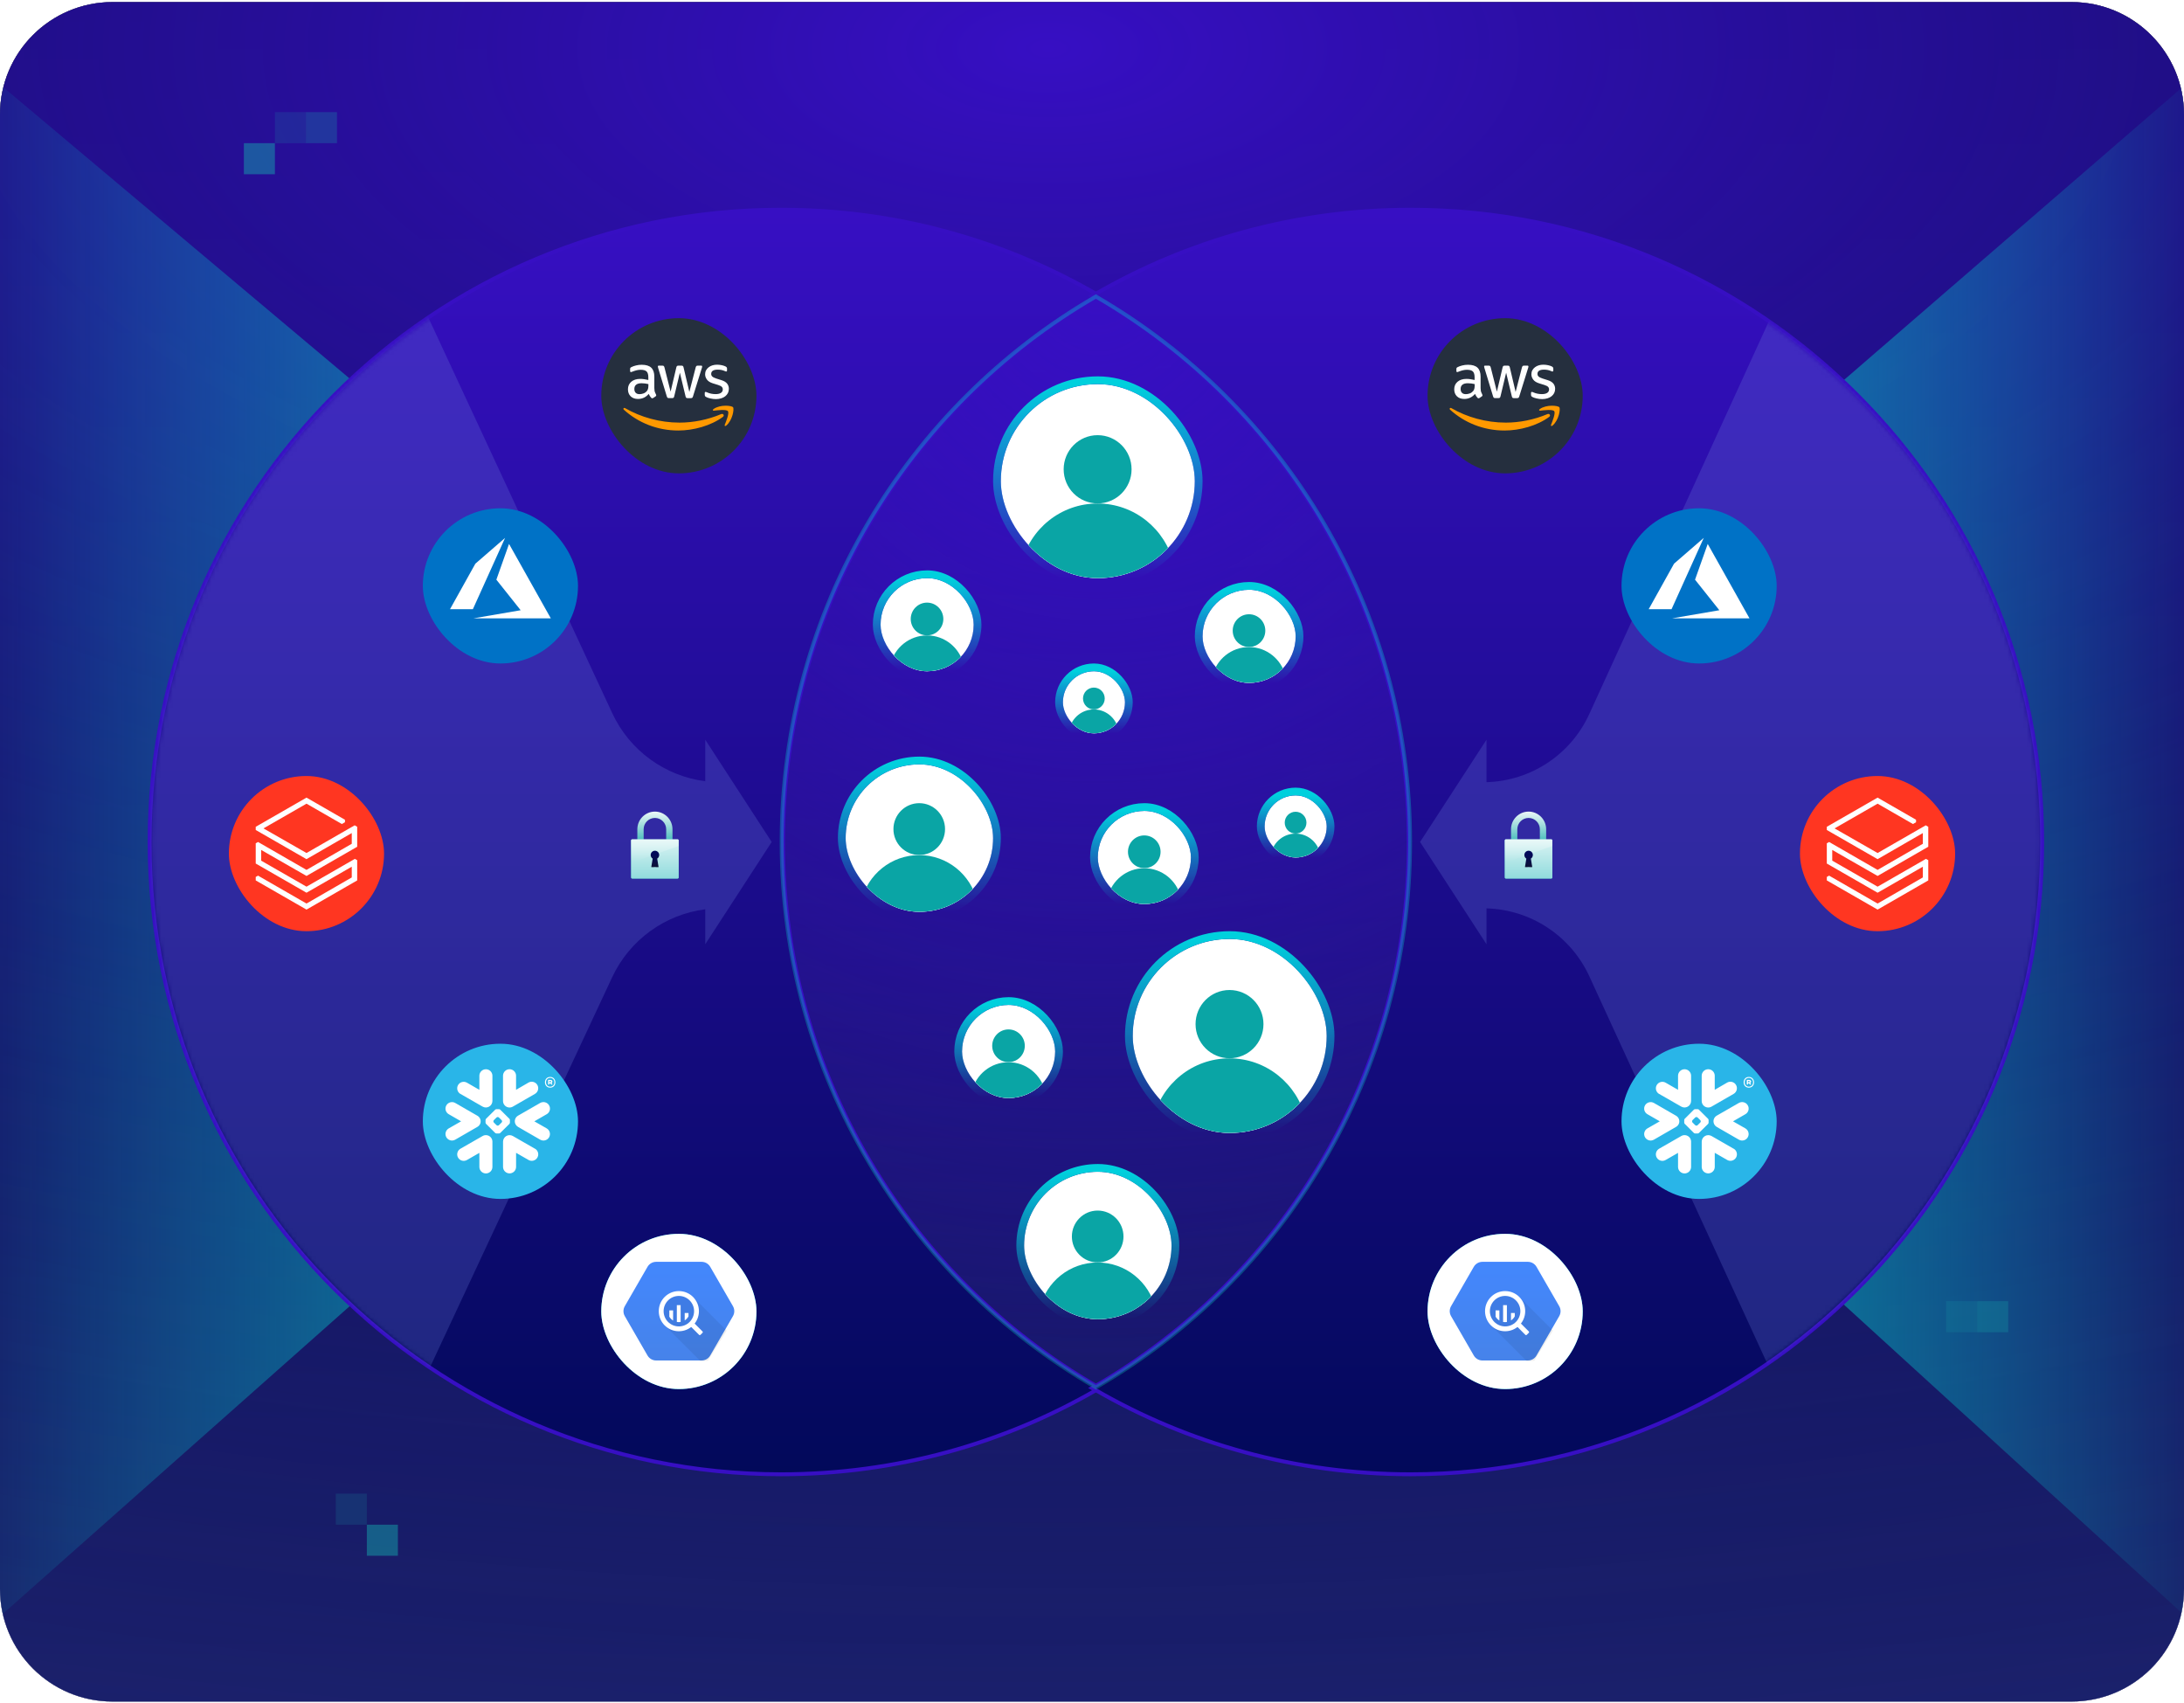 <svg width="563" height="439" viewBox="0 0 563 439" fill="none" xmlns="http://www.w3.org/2000/svg">
<g clip-path="url(#clip0_23198_23188)">
<path d="M0 29.539C0 13.523 12.984 0.539 29 0.539H534C550.016 0.539 563 13.523 563 29.539V409.539C563 425.555 550.016 438.539 534 438.539H29C12.984 438.539 0 425.555 0 409.539V29.539Z" fill="#B9B9B9"/>
<path d="M0 29.539C0 13.523 12.984 0.539 29 0.539H534C550.016 0.539 563 13.523 563 29.539V409.539C563 425.555 550.016 438.539 534 438.539H29C12.984 438.539 0 425.555 0 409.539V29.539Z" fill="url(#paint0_linear_23198_23188)"/>
<path d="M0 29.539C0 13.523 12.984 0.539 29 0.539H534C550.016 0.539 563 13.523 563 29.539V409.539C563 425.555 550.016 438.539 534 438.539H29C12.984 438.539 0 425.555 0 409.539V29.539Z" fill="#EEEEEE"/>
<path d="M0 29.539C0 13.523 12.984 0.539 29 0.539H534C550.016 0.539 563 13.523 563 29.539V409.539C563 425.555 550.016 438.539 534 438.539H29C12.984 438.539 0 425.555 0 409.539V29.539Z" fill="url(#paint1_linear_23198_23188)"/>
<path d="M0 29.539C0 13.523 12.984 0.539 29 0.539H534C550.016 0.539 563 13.523 563 29.539V409.539C563 425.555 550.016 438.539 534 438.539H29C12.984 438.539 0 425.555 0 409.539V29.539Z" fill="url(#paint2_radial_23198_23188)"/>
<path d="M-14 429L-14 10L185.53 177.775L201 212.728L185.53 252.05L-14 429Z" fill="url(#paint3_linear_23198_23188)"/>
<path d="M577 429L577 10L383.038 177.775L368 212.728L383.038 252.05L577 429Z" fill="url(#paint4_linear_23198_23188)"/>
<path d="M201.354 54.047C231.008 54.047 258.809 61.982 282.751 75.849L283.498 76.281L282.751 76.714C234.389 104.718 201.855 157.059 201.854 217.005C201.854 276.951 234.389 329.292 282.751 357.296L283.498 357.729L282.751 358.161C258.809 372.028 231.008 379.964 201.354 379.964C111.445 379.964 38.562 307.005 38.562 217.005C38.563 127.005 111.445 54.047 201.354 54.047Z" fill="url(#paint5_linear_23198_23188)" stroke="#370FC3"/>
<path d="M363.646 54.047C453.555 54.047 526.437 127.005 526.438 217.005C526.438 307.005 453.555 379.964 363.646 379.964C333.992 379.964 306.191 372.028 282.249 358.161L281.502 357.729L282.249 357.296C330.611 329.292 363.146 276.951 363.146 217.005C363.145 157.059 330.611 104.718 282.249 76.714L281.502 76.281L282.249 75.849C306.191 61.982 333.992 54.047 363.646 54.047Z" fill="url(#paint6_linear_23198_23188)" stroke="#370FC3"/>
<path d="M282.751 76.567C331.023 104.599 363.5 156.993 363.5 217C363.5 277.007 331.023 329.401 282.751 357.433L282.5 357.578L282.249 357.433C233.977 329.401 201.5 277.007 201.5 217C201.5 156.993 233.977 104.599 282.249 76.567L282.5 76.422L282.751 76.567Z" fill="url(#paint7_radial_23198_23188)" stroke="url(#paint8_linear_23198_23188)"/>
<g clip-path="url(#clip1_23198_23188)">
<rect x="264" y="302" width="38" height="38" rx="19" fill="white"/>
<path d="M282.965 325.367C286.639 325.367 289.617 322.375 289.617 318.683C289.617 314.992 286.639 312 282.965 312C279.291 312 276.312 314.992 276.312 318.683C276.312 322.375 279.291 325.367 282.965 325.367Z" fill="white"/>
<path d="M282.965 325.367C286.639 325.367 289.617 322.375 289.617 318.683C289.617 314.992 286.639 312 282.965 312C279.291 312 276.312 314.992 276.312 318.683C276.312 322.375 279.291 325.367 282.965 325.367Z" fill="#0AA5A5"/>
<path d="M297.855 337.133C298.219 338.638 297.612 340.213 296.337 341.084C292.521 343.689 287.914 345.211 282.952 345.211C277.991 345.211 273.383 343.689 269.568 341.084C268.293 340.213 267.685 338.638 268.05 337.133C269.685 330.389 275.737 325.383 282.952 325.383C290.168 325.383 296.22 330.389 297.855 337.133Z" fill="white"/>
<path d="M297.855 337.133C298.219 338.638 297.612 340.213 296.337 341.084C292.521 343.689 287.914 345.211 282.952 345.211C277.991 345.211 273.383 343.689 269.568 341.084C268.293 340.213 267.685 338.638 268.05 337.133C269.685 330.389 275.737 325.383 282.952 325.383C290.168 325.383 296.22 330.389 297.855 337.133Z" fill="#0AA5A5"/>
</g>
<rect x="263" y="301" width="40" height="40" rx="20" stroke="url(#paint9_linear_23198_23188)" stroke-width="2"/>
<g clip-path="url(#clip2_23198_23188)">
<rect x="218" y="197" width="38" height="38" rx="19" fill="white"/>
<path d="M236.965 220.367C240.639 220.367 243.617 217.375 243.617 213.683C243.617 209.992 240.639 207 236.965 207C233.291 207 230.312 209.992 230.312 213.683C230.312 217.375 233.291 220.367 236.965 220.367Z" fill="white"/>
<path d="M236.965 220.367C240.639 220.367 243.617 217.375 243.617 213.683C243.617 209.992 240.639 207 236.965 207C233.291 207 230.312 209.992 230.312 213.683C230.312 217.375 233.291 220.367 236.965 220.367Z" fill="#0AA5A5"/>
<path d="M251.855 232.133C252.219 233.638 251.612 235.213 250.337 236.084C246.521 238.689 241.914 240.211 236.952 240.211C231.991 240.211 227.383 238.689 223.568 236.084C222.293 235.213 221.685 233.638 222.05 232.133C223.685 225.389 229.737 220.383 236.952 220.383C244.168 220.383 250.22 225.389 251.855 232.133Z" fill="white"/>
<path d="M251.855 232.133C252.219 233.638 251.612 235.213 250.337 236.084C246.521 238.689 241.914 240.211 236.952 240.211C231.991 240.211 227.383 238.689 223.568 236.084C222.293 235.213 221.685 233.638 222.05 232.133C223.685 225.389 229.737 220.383 236.952 220.383C244.168 220.383 250.22 225.389 251.855 232.133Z" fill="#0AA5A5"/>
</g>
<rect x="217" y="196" width="40" height="40" rx="20" stroke="url(#paint10_linear_23198_23188)" stroke-width="2"/>
<g clip-path="url(#clip3_23198_23188)">
<rect x="248" y="259" width="24" height="24" rx="12" fill="white"/>
<path d="M259.975 273.755C262.295 273.755 264.176 271.865 264.176 269.534C264.176 267.202 262.295 265.312 259.975 265.312C257.655 265.312 255.773 267.202 255.773 269.534C255.773 271.865 257.655 273.755 259.975 273.755Z" fill="white"/>
<path d="M259.975 273.755C262.295 273.755 264.176 271.865 264.176 269.534C264.176 267.202 262.295 265.312 259.975 265.312C257.655 265.312 255.773 267.202 255.773 269.534C255.773 271.865 257.655 273.755 259.975 273.755Z" fill="#0AA5A5"/>
<path d="M269.382 281.187C269.612 282.137 269.229 283.132 268.424 283.682C266.014 285.327 263.104 286.289 259.97 286.289C256.837 286.289 253.927 285.327 251.517 283.682C250.712 283.132 250.328 282.137 250.558 281.187C251.591 276.928 255.413 273.766 259.97 273.766C264.527 273.766 268.35 276.928 269.382 281.187Z" fill="white"/>
<path d="M269.382 281.187C269.612 282.137 269.229 283.132 268.424 283.682C266.014 285.327 263.104 286.289 259.97 286.289C256.837 286.289 253.927 285.327 251.517 283.682C250.712 283.132 250.328 282.137 250.558 281.187C251.591 276.928 255.413 273.766 259.97 273.766C264.527 273.766 268.35 276.928 269.382 281.187Z" fill="#0AA5A5"/>
</g>
<rect x="247" y="258" width="26" height="26" rx="13" stroke="url(#paint11_linear_23198_23188)" stroke-width="2"/>
<g clip-path="url(#clip4_23198_23188)">
<rect x="310" y="152" width="24" height="24" rx="12" fill="white"/>
<path d="M321.975 166.755C324.295 166.755 326.176 164.865 326.176 162.534C326.176 160.202 324.295 158.312 321.975 158.312C319.655 158.312 317.773 160.202 317.773 162.534C317.773 164.865 319.655 166.755 321.975 166.755Z" fill="white"/>
<path d="M321.975 166.755C324.295 166.755 326.176 164.865 326.176 162.534C326.176 160.202 324.295 158.312 321.975 158.312C319.655 158.312 317.773 160.202 317.773 162.534C317.773 164.865 319.655 166.755 321.975 166.755Z" fill="#0AA5A5"/>
<path d="M331.382 174.187C331.612 175.137 331.229 176.132 330.424 176.682C328.014 178.327 325.104 179.289 321.97 179.289C318.837 179.289 315.927 178.327 313.517 176.682C312.712 176.132 312.328 175.137 312.558 174.187C313.591 169.928 317.413 166.766 321.97 166.766C326.527 166.766 330.35 169.928 331.382 174.187Z" fill="white"/>
<path d="M331.382 174.187C331.612 175.137 331.229 176.132 330.424 176.682C328.014 178.327 325.104 179.289 321.97 179.289C318.837 179.289 315.927 178.327 313.517 176.682C312.712 176.132 312.328 175.137 312.558 174.187C313.591 169.928 317.413 166.766 321.97 166.766C326.527 166.766 330.35 169.928 331.382 174.187Z" fill="#0AA5A5"/>
</g>
<rect x="309" y="151" width="26" height="26" rx="13" stroke="url(#paint12_linear_23198_23188)" stroke-width="2"/>
<g clip-path="url(#clip5_23198_23188)">
<rect x="227" y="149" width="24" height="24" rx="12" fill="white"/>
<path d="M238.975 163.755C241.295 163.755 243.176 161.865 243.176 159.534C243.176 157.202 241.295 155.312 238.975 155.312C236.655 155.312 234.773 157.202 234.773 159.534C234.773 161.865 236.655 163.755 238.975 163.755Z" fill="white"/>
<path d="M238.975 163.755C241.295 163.755 243.176 161.865 243.176 159.534C243.176 157.202 241.295 155.312 238.975 155.312C236.655 155.312 234.773 157.202 234.773 159.534C234.773 161.865 236.655 163.755 238.975 163.755Z" fill="#0AA5A5"/>
<path d="M248.382 171.187C248.612 172.137 248.229 173.132 247.424 173.682C245.014 175.327 242.104 176.289 238.97 176.289C235.837 176.289 232.927 175.327 230.517 173.682C229.712 173.132 229.328 172.137 229.558 171.187C230.591 166.928 234.413 163.766 238.97 163.766C243.527 163.766 247.35 166.928 248.382 171.187Z" fill="white"/>
<path d="M248.382 171.187C248.612 172.137 248.229 173.132 247.424 173.682C245.014 175.327 242.104 176.289 238.97 176.289C235.837 176.289 232.927 175.327 230.517 173.682C229.712 173.132 229.328 172.137 229.558 171.187C230.591 166.928 234.413 163.766 238.97 163.766C243.527 163.766 247.35 166.928 248.382 171.187Z" fill="#0AA5A5"/>
</g>
<rect x="226" y="148" width="26" height="26" rx="13" stroke="url(#paint13_linear_23198_23188)" stroke-width="2"/>
<g clip-path="url(#clip6_23198_23188)">
<rect x="283" y="209" width="24" height="24" rx="12" fill="white"/>
<path d="M294.975 223.755C297.295 223.755 299.176 221.865 299.176 219.534C299.176 217.202 297.295 215.312 294.975 215.312C292.655 215.312 290.773 217.202 290.773 219.534C290.773 221.865 292.655 223.755 294.975 223.755Z" fill="white"/>
<path d="M294.975 223.755C297.295 223.755 299.176 221.865 299.176 219.534C299.176 217.202 297.295 215.312 294.975 215.312C292.655 215.312 290.773 217.202 290.773 219.534C290.773 221.865 292.655 223.755 294.975 223.755Z" fill="#0AA5A5"/>
<path d="M304.382 231.187C304.612 232.137 304.229 233.132 303.424 233.682C301.014 235.327 298.104 236.289 294.97 236.289C291.837 236.289 288.927 235.327 286.517 233.682C285.712 233.132 285.328 232.137 285.558 231.187C286.591 226.928 290.413 223.766 294.97 223.766C299.527 223.766 303.35 226.928 304.382 231.187Z" fill="white"/>
<path d="M304.382 231.187C304.612 232.137 304.229 233.132 303.424 233.682C301.014 235.327 298.104 236.289 294.97 236.289C291.837 236.289 288.927 235.327 286.517 233.682C285.712 233.132 285.328 232.137 285.558 231.187C286.591 226.928 290.413 223.766 294.97 223.766C299.527 223.766 303.35 226.928 304.382 231.187Z" fill="#0AA5A5"/>
</g>
<rect x="282" y="208" width="26" height="26" rx="13" stroke="url(#paint14_linear_23198_23188)" stroke-width="2"/>
<g clip-path="url(#clip7_23198_23188)">
<rect x="274" y="173" width="16" height="16" rx="8" fill="white"/>
<path d="M281.981 182.839C283.528 182.839 284.782 181.579 284.782 180.025C284.782 178.471 283.528 177.211 281.981 177.211C280.434 177.211 279.18 178.471 279.18 180.025C279.18 181.579 280.434 182.839 281.981 182.839Z" fill="white"/>
<path d="M281.981 182.839C283.528 182.839 284.782 181.579 284.782 180.025C284.782 178.471 283.528 177.211 281.981 177.211C280.434 177.211 279.18 178.471 279.18 180.025C279.18 181.579 280.434 182.839 281.981 182.839Z" fill="#0AA5A5"/>
<path d="M288.25 187.791C288.403 188.425 288.147 189.088 287.611 189.455C286.004 190.551 284.064 191.192 281.975 191.192C279.886 191.192 277.946 190.552 276.339 189.455C275.803 189.088 275.547 188.425 275.7 187.791C276.389 184.952 278.937 182.844 281.975 182.844C285.013 182.844 287.561 184.952 288.25 187.791Z" fill="white"/>
<path d="M288.25 187.791C288.403 188.425 288.147 189.088 287.611 189.455C286.004 190.551 284.064 191.192 281.975 191.192C279.886 191.192 277.946 190.552 276.339 189.455C275.803 189.088 275.547 188.425 275.7 187.791C276.389 184.952 278.937 182.844 281.975 182.844C285.013 182.844 287.561 184.952 288.25 187.791Z" fill="#0AA5A5"/>
</g>
<rect x="273" y="172" width="18" height="18" rx="9" stroke="url(#paint15_linear_23198_23188)" stroke-width="2"/>
<g clip-path="url(#clip8_23198_23188)">
<rect x="326" y="205" width="16" height="16" rx="8" fill="white"/>
<path d="M333.981 214.839C335.528 214.839 336.782 213.579 336.782 212.025C336.782 210.471 335.528 209.211 333.981 209.211C332.434 209.211 331.18 210.471 331.18 212.025C331.18 213.579 332.434 214.839 333.981 214.839Z" fill="white"/>
<path d="M333.981 214.839C335.528 214.839 336.782 213.579 336.782 212.025C336.782 210.471 335.528 209.211 333.981 209.211C332.434 209.211 331.18 210.471 331.18 212.025C331.18 213.579 332.434 214.839 333.981 214.839Z" fill="#0AA5A5"/>
<path d="M340.25 219.791C340.403 220.425 340.147 221.088 339.611 221.455C338.004 222.551 336.064 223.192 333.975 223.192C331.886 223.192 329.946 222.552 328.339 221.455C327.803 221.088 327.547 220.425 327.7 219.791C328.389 216.952 330.937 214.844 333.975 214.844C337.013 214.844 339.561 216.952 340.25 219.791Z" fill="white"/>
<path d="M340.25 219.791C340.403 220.425 340.147 221.088 339.611 221.455C338.004 222.551 336.064 223.192 333.975 223.192C331.886 223.192 329.946 222.552 328.339 221.455C327.803 221.088 327.547 220.425 327.7 219.791C328.389 216.952 330.937 214.844 333.975 214.844C337.013 214.844 339.561 216.952 340.25 219.791Z" fill="#0AA5A5"/>
</g>
<rect x="325" y="204" width="18" height="18" rx="9" stroke="url(#paint16_linear_23198_23188)" stroke-width="2"/>
<g clip-path="url(#clip9_23198_23188)">
<rect x="292" y="242" width="50" height="50" rx="25" fill="white"/>
<path d="M316.948 272.744C321.783 272.744 325.702 268.807 325.702 263.95C325.702 259.093 321.783 255.156 316.948 255.156C312.114 255.156 308.195 259.093 308.195 263.95C308.195 268.807 312.114 272.744 316.948 272.744Z" fill="white"/>
<path d="M316.948 272.744C321.783 272.744 325.702 268.807 325.702 263.95C325.702 259.093 321.783 255.156 316.948 255.156C312.114 255.156 308.195 259.093 308.195 263.95C308.195 268.807 312.114 272.744 316.948 272.744Z" fill="#0AA5A5"/>
<path d="M336.542 288.227C337.021 290.207 336.222 292.28 334.545 293.425C329.524 296.852 323.462 298.855 316.933 298.855C310.405 298.855 304.343 296.853 299.322 293.425C297.645 292.28 296.845 290.207 297.325 288.227C299.476 279.353 307.439 272.766 316.933 272.766C326.428 272.766 334.391 279.353 336.542 288.227Z" fill="white"/>
<path d="M336.542 288.227C337.021 290.207 336.222 292.28 334.545 293.425C329.524 296.852 323.462 298.855 316.933 298.855C310.405 298.855 304.343 296.853 299.322 293.425C297.645 292.28 296.845 290.207 297.325 288.227C299.476 279.353 307.439 272.766 316.933 272.766C326.428 272.766 334.391 279.353 336.542 288.227Z" fill="#0AA5A5"/>
</g>
<rect x="291" y="241" width="52" height="52" rx="26" stroke="url(#paint17_linear_23198_23188)" stroke-width="2"/>
<g clip-path="url(#clip10_23198_23188)">
<rect x="258" y="99" width="50" height="50" rx="25" fill="white"/>
<path d="M282.948 129.744C287.783 129.744 291.702 125.807 291.702 120.95C291.702 116.093 287.783 112.156 282.948 112.156C278.114 112.156 274.195 116.093 274.195 120.95C274.195 125.807 278.114 129.744 282.948 129.744Z" fill="white"/>
<path d="M282.948 129.744C287.783 129.744 291.702 125.807 291.702 120.95C291.702 116.093 287.783 112.156 282.948 112.156C278.114 112.156 274.195 116.093 274.195 120.95C274.195 125.807 278.114 129.744 282.948 129.744Z" fill="#0AA5A5"/>
<path d="M302.542 145.227C303.021 147.207 302.222 149.28 300.545 150.425C295.524 153.852 289.462 155.855 282.933 155.855C276.405 155.855 270.343 153.853 265.322 150.425C263.645 149.28 262.845 147.207 263.325 145.227C265.476 136.353 273.439 129.766 282.933 129.766C292.428 129.766 300.391 136.353 302.542 145.227Z" fill="white"/>
<path d="M302.542 145.227C303.021 147.207 302.222 149.28 300.545 150.425C295.524 153.852 289.462 155.855 282.933 155.855C276.405 155.855 270.343 153.853 265.322 150.425C263.645 149.28 262.845 147.207 263.325 145.227C265.476 136.353 273.439 129.766 282.933 129.766C292.428 129.766 300.391 136.353 302.542 145.227Z" fill="#0AA5A5"/>
</g>
<rect x="257" y="98" width="52" height="52" rx="26" stroke="url(#paint18_linear_23198_23188)" stroke-width="2"/>
<mask id="mask0_23198_23188" style="mask-type:alpha" maskUnits="userSpaceOnUse" x="39" y="54" width="244" height="326">
<path d="M282.5 357.729C258.632 371.553 230.917 379.463 201.354 379.463C111.722 379.463 39.062 306.73 39.062 217.005C39.062 127.281 111.722 54.547 201.354 54.547C230.917 54.547 258.632 62.458 282.5 76.282C233.99 104.372 201.354 156.874 201.354 217.005C201.354 277.136 233.99 329.639 282.5 357.729Z" fill="#6A7FDB" fill-opacity="0.5"/>
</mask>
<g mask="url(#mask0_23198_23188)">
<path d="M-2.523 -161.056L81.791 20.273L157.832 183.81C162.32 193.461 171.424 200.019 181.803 201.352L181.803 190.647L198.93 217.004L181.803 243.36L181.803 234.35C171.419 235.68 162.307 242.23 157.8 251.877L-2.523 595.07L-2.523 -161.056Z" fill="#6A7FDB" fill-opacity="0.5"/>
</g>
<mask id="mask1_23198_23188" style="mask-type:alpha" maskUnits="userSpaceOnUse" x="282" y="54" width="244" height="326">
<path d="M282.5 357.729C306.368 371.553 334.083 379.463 363.646 379.463C453.278 379.463 525.938 306.73 525.938 217.005C525.938 127.281 453.278 54.547 363.646 54.547C334.083 54.547 306.368 62.458 282.5 76.282C331.01 104.372 363.646 156.874 363.646 217.005C363.646 277.136 331.01 329.639 282.5 357.729Z" fill="#6A7FDB" fill-opacity="0.5"/>
</mask>
<g mask="url(#mask1_23198_23188)">
<path d="M567.523 -161.056L484.588 20.273L409.681 184.05C404.907 194.486 394.62 201.269 383.197 201.589L383.197 190.647L366.07 217.004L383.197 243.36L383.197 234.113C394.624 234.433 404.917 241.205 409.711 251.637L567.523 595.07L567.523 -161.056Z" fill="#6A7FDB" fill-opacity="0.5"/>
</g>
<g filter="url(#filter0_d_23198_23188)">
<rect x="59" y="200" width="40" height="40" rx="20" fill="#FF3621"/>
<g clip-path="url(#clip11_23198_23188)">
<path d="M90.678 217.468L79.013 224.197L66.523 217.007L65.922 217.34V222.559L79.013 230.081L90.678 223.378V226.141L79.013 232.87L66.523 225.681L65.922 226.013V226.909L79.013 234.431L92.079 226.909V221.689L91.479 221.357L79.013 228.521L67.324 221.817V219.054L79.013 225.757L92.079 218.235V213.092L91.429 212.709L79.013 219.847L67.924 213.502L79.013 207.131L88.124 212.376L88.926 211.916V211.276L79.013 205.57L65.922 213.092V213.911L79.013 221.433L90.678 214.704V217.468Z" fill="white"/>
</g>
</g>
<g filter="url(#filter1_d_23198_23188)">
<rect x="109" y="131" width="40" height="40" rx="20" fill="#0072C6"/>
<g clip-path="url(#clip12_23198_23188)">
<path d="M130.203 138.633L122.542 145.275L116.008 157.006H121.901L130.203 138.633ZM131.222 140.187L127.953 149.4L134.22 157.274L122.06 159.363H141.988L131.222 140.187Z" fill="white"/>
</g>
</g>
<g filter="url(#filter2_d_23198_23188)">
<g clip-path="url(#clip13_23198_23188)">
<rect x="109" y="269" width="40" height="40" rx="20" fill="#29B5E8"/>
<path fill-rule="evenodd" clip-rule="evenodd" d="M140.933 287.163L137.744 289L140.933 290.822C141.123 290.932 141.29 291.079 141.424 291.254C141.558 291.429 141.657 291.628 141.713 291.841C141.77 292.053 141.785 292.275 141.756 292.494C141.727 292.712 141.656 292.923 141.545 293.113C141.435 293.304 141.288 293.471 141.114 293.605C140.939 293.739 140.739 293.837 140.527 293.894C140.314 293.951 140.092 293.965 139.874 293.937C139.655 293.908 139.445 293.836 139.254 293.726L133.541 290.435C133.28 290.283 133.064 290.064 132.916 289.8C132.769 289.536 132.695 289.237 132.703 288.935C132.708 288.804 132.728 288.674 132.763 288.547C132.88 288.124 133.158 287.764 133.538 287.543L139.25 284.263C139.442 284.153 139.653 284.081 139.873 284.052C140.092 284.023 140.315 284.038 140.528 284.095C140.742 284.153 140.942 284.251 141.117 284.386C141.293 284.521 141.44 284.689 141.55 284.881C141.661 285.071 141.733 285.281 141.762 285.499C141.791 285.717 141.776 285.939 141.719 286.151C141.661 286.364 141.562 286.562 141.427 286.736C141.292 286.91 141.124 287.055 140.933 287.163ZM137.915 296.068L132.204 292.783C131.948 292.636 131.659 292.559 131.364 292.559C131.07 292.559 130.78 292.636 130.525 292.782C130.269 292.929 130.056 293.14 129.907 293.394C129.758 293.648 129.678 293.937 129.676 294.231V300.794C129.69 301.23 129.874 301.643 130.188 301.946C130.501 302.249 130.921 302.419 131.357 302.419C131.793 302.419 132.212 302.249 132.526 301.946C132.84 301.643 133.023 301.23 133.038 300.794V297.116L136.234 298.953C136.425 299.063 136.635 299.135 136.854 299.164C137.072 299.193 137.294 299.178 137.507 299.122C137.72 299.065 137.919 298.967 138.094 298.833C138.269 298.699 138.416 298.532 138.526 298.341C138.637 298.15 138.708 297.94 138.737 297.721C138.766 297.503 138.752 297.281 138.695 297.068C138.638 296.855 138.54 296.656 138.406 296.481C138.272 296.306 138.105 296.159 137.915 296.049V296.068ZM131.333 289.649L128.952 292.001C128.87 292.077 128.765 292.121 128.653 292.127H127.955C127.844 292.12 127.739 292.076 127.656 292.001L125.289 289.641C125.215 289.56 125.171 289.456 125.165 289.347V288.65C125.171 288.54 125.215 288.436 125.289 288.354L127.656 285.994C127.739 285.92 127.844 285.876 127.955 285.87H128.653C128.764 285.875 128.87 285.919 128.952 285.994L131.325 288.354C131.398 288.436 131.441 288.54 131.447 288.65V289.347C131.442 289.456 131.398 289.56 131.325 289.641L131.333 289.649ZM129.436 288.995C129.426 288.882 129.379 288.775 129.302 288.693L128.615 288.013C128.532 287.939 128.427 287.895 128.317 287.889H128.291C128.181 287.895 128.077 287.939 127.995 288.013L127.308 288.693C127.234 288.776 127.191 288.882 127.186 288.993V289.018C127.191 289.127 127.234 289.231 127.308 289.312L127.999 289.99C128.081 290.064 128.185 290.107 128.295 290.114H128.32C128.431 290.107 128.536 290.064 128.619 289.99L129.306 289.306C129.38 289.225 129.424 289.122 129.432 289.012L129.436 288.995ZM118.693 281.933L124.406 285.208C124.662 285.355 124.952 285.432 125.246 285.432C125.541 285.432 125.831 285.355 126.087 285.208C126.342 285.061 126.555 284.851 126.704 284.596C126.854 284.342 126.933 284.053 126.936 283.758V277.201C126.922 276.765 126.738 276.352 126.424 276.049C126.111 275.746 125.691 275.576 125.255 275.576C124.819 275.576 124.399 275.746 124.086 276.049C123.772 276.352 123.589 276.765 123.574 277.201V280.879L120.374 279.04C120.183 278.93 119.973 278.858 119.754 278.829C119.536 278.8 119.314 278.815 119.101 278.872C118.888 278.928 118.689 279.027 118.514 279.16C118.339 279.294 118.192 279.461 118.082 279.652C117.971 279.843 117.9 280.053 117.871 280.272C117.842 280.49 117.856 280.712 117.913 280.925C117.97 281.138 118.068 281.337 118.202 281.512C118.336 281.687 118.503 281.834 118.693 281.944V281.933ZM131.23 285.433C131.567 285.459 131.905 285.383 132.198 285.214L137.909 281.923C138.099 281.813 138.267 281.666 138.4 281.491C138.534 281.316 138.633 281.116 138.689 280.904C138.746 280.691 138.76 280.469 138.732 280.25C138.703 280.032 138.631 279.822 138.521 279.631C138.41 279.44 138.263 279.273 138.088 279.139C137.914 279.005 137.714 278.907 137.501 278.85C137.071 278.736 136.614 278.796 136.228 279.019L133.032 280.874V277.196C133.018 276.759 132.834 276.346 132.52 276.043C132.207 275.74 131.787 275.57 131.351 275.57C130.915 275.57 130.496 275.74 130.182 276.043C129.868 276.346 129.685 276.759 129.67 277.196V283.758C129.669 284.183 129.83 284.592 130.12 284.903C130.409 285.214 130.806 285.403 131.23 285.433ZM125.382 292.564C125.044 292.537 124.707 292.613 124.414 292.783L118.693 296.061C118.308 296.283 118.028 296.65 117.913 297.08C117.798 297.51 117.859 297.968 118.082 298.353C118.304 298.738 118.671 299.018 119.101 299.133C119.531 299.248 119.989 299.187 120.374 298.964L123.574 297.127V300.805C123.589 301.241 123.772 301.655 124.086 301.958C124.399 302.261 124.819 302.431 125.255 302.431C125.691 302.431 126.111 302.261 126.424 301.958C126.738 301.655 126.922 301.241 126.936 300.805V294.231C126.935 293.808 126.775 293.402 126.486 293.092C126.198 292.783 125.803 292.595 125.382 292.564ZM123.833 289.492C123.943 289.13 123.927 288.74 123.786 288.388C123.645 288.036 123.389 287.743 123.059 287.556L117.352 284.267C116.966 284.046 116.509 283.987 116.08 284.102C115.651 284.217 115.285 284.497 115.062 284.881C114.951 285.071 114.879 285.281 114.85 285.499C114.821 285.717 114.836 285.938 114.893 286.151C114.951 286.363 115.049 286.562 115.184 286.735C115.318 286.909 115.486 287.055 115.677 287.163L118.866 289L115.677 290.822C115.487 290.932 115.319 291.078 115.185 291.253C115.051 291.428 114.953 291.627 114.896 291.839C114.839 292.052 114.824 292.274 114.853 292.492C114.881 292.71 114.953 292.921 115.063 293.111C115.173 293.302 115.319 293.469 115.494 293.603C115.668 293.737 115.867 293.836 116.08 293.893C116.293 293.95 116.514 293.964 116.732 293.936C116.951 293.907 117.161 293.836 117.352 293.726L123.059 290.435C123.426 290.23 123.702 289.893 123.831 289.492H123.833ZM141.866 278.609H141.608V278.924H141.864C141.982 278.924 142.057 278.87 142.057 278.769C142.057 278.669 141.988 278.609 141.864 278.609H141.866ZM141.297 278.318H141.877C142.191 278.318 142.4 278.491 142.4 278.758C142.401 278.832 142.382 278.905 142.345 278.97C142.309 279.035 142.255 279.088 142.191 279.126L142.417 279.451V279.517H142.09L141.864 279.207H141.608V279.517H141.295L141.297 278.318ZM142.903 278.942C142.913 278.795 142.892 278.648 142.841 278.51C142.791 278.372 142.713 278.246 142.611 278.14C142.51 278.034 142.387 277.95 142.251 277.894C142.116 277.838 141.97 277.81 141.823 277.813C141.182 277.813 140.756 278.276 140.756 278.942C140.756 279.577 141.182 280.068 141.823 280.068C141.97 280.072 142.116 280.045 142.252 279.989C142.388 279.933 142.51 279.849 142.612 279.743C142.714 279.637 142.793 279.511 142.843 279.373C142.894 279.235 142.915 279.088 142.905 278.942H142.903ZM143.17 278.942C143.17 279.695 142.667 280.324 141.815 280.324C140.964 280.324 140.482 279.689 140.482 278.942C140.482 278.194 140.979 277.559 141.815 277.559C142.652 277.559 143.169 278.187 143.169 278.942H143.17Z" fill="white"/>
</g>
</g>
<g filter="url(#filter3_d_23198_23188)">
<rect x="155" y="82" width="40" height="40" rx="20" fill="#252F3E"/>
<g clip-path="url(#clip14_23198_23188)">
<path d="M168.695 100.151C168.695 100.5 168.732 100.783 168.798 100.991C168.874 101.198 168.968 101.425 169.1 101.67C169.147 101.746 169.166 101.821 169.166 101.887C169.166 101.981 169.11 102.076 168.987 102.17L168.393 102.566C168.308 102.623 168.223 102.651 168.147 102.651C168.053 102.651 167.959 102.604 167.864 102.519C167.732 102.377 167.619 102.227 167.525 102.076C167.431 101.915 167.336 101.736 167.233 101.519C166.497 102.387 165.572 102.821 164.459 102.821C163.667 102.821 163.035 102.594 162.573 102.142C162.111 101.689 161.875 101.085 161.875 100.331C161.875 99.529 162.158 98.878 162.733 98.388C163.309 97.897 164.073 97.652 165.044 97.652C165.365 97.652 165.695 97.68 166.044 97.727C166.393 97.775 166.751 97.85 167.129 97.935V97.246C167.129 96.529 166.978 96.03 166.685 95.737C166.384 95.445 165.874 95.303 165.148 95.303C164.818 95.303 164.478 95.341 164.129 95.426C163.78 95.511 163.441 95.615 163.111 95.747C162.96 95.813 162.847 95.85 162.78 95.869C162.714 95.888 162.667 95.897 162.63 95.897C162.498 95.897 162.432 95.803 162.432 95.605V95.143C162.432 94.992 162.45 94.879 162.498 94.813C162.545 94.747 162.63 94.681 162.762 94.615C163.092 94.445 163.488 94.303 163.95 94.19C164.412 94.068 164.903 94.011 165.422 94.011C166.544 94.011 167.365 94.266 167.893 94.775C168.412 95.284 168.676 96.058 168.676 97.095V100.151H168.695ZM164.865 101.585C165.176 101.585 165.497 101.529 165.837 101.415C166.176 101.302 166.478 101.095 166.733 100.812C166.884 100.633 166.997 100.434 167.053 100.208C167.11 99.982 167.148 99.708 167.148 99.387V98.991C166.874 98.925 166.582 98.869 166.28 98.831C165.978 98.793 165.686 98.774 165.393 98.774C164.761 98.774 164.299 98.897 163.988 99.152C163.677 99.406 163.526 99.765 163.526 100.236C163.526 100.68 163.639 101.01 163.875 101.236C164.101 101.472 164.431 101.585 164.865 101.585ZM172.439 102.604C172.269 102.604 172.156 102.576 172.081 102.51C172.005 102.453 171.939 102.321 171.883 102.142L169.666 94.85C169.609 94.662 169.581 94.539 169.581 94.473C169.581 94.322 169.657 94.237 169.808 94.237H170.732C170.911 94.237 171.034 94.266 171.1 94.332C171.175 94.388 171.232 94.52 171.288 94.7L172.873 100.944L174.344 94.7C174.392 94.511 174.448 94.388 174.524 94.332C174.599 94.275 174.731 94.237 174.901 94.237H175.656C175.835 94.237 175.957 94.266 176.033 94.332C176.108 94.388 176.174 94.52 176.212 94.7L177.702 101.019L179.334 94.7C179.391 94.511 179.457 94.388 179.523 94.332C179.598 94.275 179.721 94.237 179.891 94.237H180.768C180.919 94.237 181.004 94.313 181.004 94.473C181.004 94.52 180.994 94.568 180.985 94.624C180.975 94.681 180.956 94.756 180.919 94.86L178.646 102.151C178.589 102.34 178.523 102.462 178.447 102.519C178.372 102.576 178.249 102.613 178.089 102.613H177.278C177.099 102.613 176.976 102.585 176.901 102.519C176.825 102.453 176.759 102.33 176.721 102.142L175.259 96.058L173.807 102.132C173.76 102.321 173.703 102.443 173.628 102.51C173.552 102.576 173.42 102.604 173.25 102.604H172.439ZM184.56 102.859C184.069 102.859 183.579 102.802 183.107 102.689C182.635 102.576 182.268 102.453 182.022 102.311C181.871 102.227 181.768 102.132 181.73 102.047C181.692 101.962 181.673 101.868 181.673 101.783V101.302C181.673 101.104 181.749 101.01 181.89 101.01C181.947 101.01 182.003 101.019 182.06 101.038C182.117 101.057 182.202 101.095 182.296 101.132C182.617 101.274 182.966 101.387 183.333 101.463C183.711 101.538 184.079 101.576 184.456 101.576C185.05 101.576 185.512 101.472 185.833 101.264C186.154 101.057 186.323 100.755 186.323 100.368C186.323 100.104 186.239 99.887 186.069 99.708C185.899 99.529 185.578 99.369 185.116 99.218L183.748 98.793C183.06 98.576 182.551 98.256 182.239 97.831C181.928 97.416 181.768 96.954 181.768 96.463C181.768 96.067 181.853 95.718 182.022 95.416C182.192 95.115 182.418 94.85 182.701 94.643C182.984 94.426 183.305 94.266 183.682 94.153C184.06 94.039 184.456 93.992 184.871 93.992C185.078 93.992 185.295 94.002 185.503 94.03C185.72 94.058 185.918 94.096 186.116 94.134C186.305 94.181 186.484 94.228 186.654 94.285C186.823 94.341 186.955 94.398 187.05 94.454C187.182 94.53 187.276 94.605 187.333 94.69C187.389 94.766 187.418 94.869 187.418 95.001V95.445C187.418 95.643 187.342 95.747 187.201 95.747C187.125 95.747 187.003 95.709 186.842 95.633C186.305 95.388 185.701 95.266 185.031 95.266C184.494 95.266 184.069 95.35 183.777 95.53C183.484 95.709 183.333 95.982 183.333 96.369C183.333 96.633 183.428 96.86 183.616 97.039C183.805 97.218 184.154 97.397 184.654 97.558L185.993 97.982C186.672 98.199 187.163 98.501 187.455 98.888C187.748 99.274 187.889 99.718 187.889 100.208C187.889 100.614 187.804 100.981 187.644 101.302C187.474 101.623 187.248 101.906 186.955 102.132C186.663 102.368 186.314 102.538 185.908 102.66C185.484 102.792 185.041 102.859 184.56 102.859Z" fill="white"/>
<path d="M186.343 107.449C183.24 109.741 178.731 110.958 174.855 110.958C169.422 110.958 164.526 108.949 160.829 105.61C160.536 105.346 160.8 104.987 161.149 105.195C165.149 107.515 170.082 108.921 175.185 108.921C178.627 108.921 182.41 108.204 185.89 106.732C186.409 106.496 186.852 107.072 186.343 107.449Z" fill="#FF9900"/>
<path d="M187.645 105.969C187.249 105.459 185.023 105.723 184.014 105.846C183.712 105.884 183.665 105.62 183.938 105.422C185.712 104.177 188.626 104.535 188.966 104.95C189.305 105.374 188.871 108.289 187.211 109.685C186.957 109.902 186.711 109.789 186.825 109.506C187.202 108.572 188.041 106.469 187.645 105.969Z" fill="#FF9900"/>
</g>
</g>
<g filter="url(#filter4_d_23198_23188)">
<rect x="155" y="318" width="40" height="40" rx="20" fill="#00D0DD"/>
<rect x="155" y="318" width="40" height="40" rx="20" fill="white"/>
<g clip-path="url(#clip15_23198_23188)">
<path d="M166.921 349.356L161.063 339.208C160.837 338.818 160.719 338.376 160.719 337.925C160.719 337.475 160.837 337.032 161.063 336.642L166.921 326.494C167.147 326.104 167.471 325.78 167.861 325.555C168.251 325.329 168.694 325.211 169.144 325.211H180.862C181.312 325.211 181.755 325.33 182.145 325.555C182.535 325.78 182.859 326.104 183.084 326.494L188.943 336.642C189.168 337.032 189.287 337.475 189.287 337.925C189.287 338.376 189.168 338.818 188.943 339.209L183.084 349.356C182.859 349.746 182.535 350.07 182.145 350.296C181.755 350.521 181.312 350.639 180.862 350.639H169.144C168.694 350.639 168.251 350.521 167.861 350.296C167.471 350.07 167.147 349.746 166.921 349.356Z" fill="url(#paint19_linear_23198_23188)"/>
<path opacity="0.07" d="M187.329 342.937L178.713 334.321L175.003 333.328L171.67 334.567L170.383 337.92L171.418 341.654L180.555 350.791L182.493 350.705L187.329 342.937Z" fill="black"/>
<path d="M174.997 332.75C172.138 332.75 169.82 335.068 169.82 337.927C169.82 340.786 172.138 343.104 174.997 343.104C177.856 343.104 180.174 340.786 180.174 337.927C180.174 335.068 177.856 332.75 174.997 332.75ZM174.997 341.855C172.828 341.855 171.069 340.096 171.069 337.927C171.069 335.757 172.828 333.999 174.997 333.999C177.167 333.999 178.925 335.758 178.925 337.927C178.925 340.096 177.167 341.855 174.997 341.855Z" fill="white"/>
<path d="M172.539 337.732V339.341C172.777 339.749 173.113 340.093 173.517 340.339V337.732H172.539ZM174.477 336.375V340.707C174.644 340.738 174.814 340.756 174.989 340.756C175.148 340.756 175.303 340.74 175.456 340.714V336.375H174.477ZM176.506 338.4V340.311C176.916 340.05 177.253 339.689 177.484 339.262V338.4L176.506 338.4ZM178.722 341.12L178.185 341.657C178.14 341.702 178.114 341.764 178.114 341.828C178.114 341.893 178.14 341.954 178.185 342L180.22 344.034C180.265 344.079 180.327 344.105 180.391 344.105C180.455 344.105 180.517 344.079 180.563 344.034L181.099 343.498C181.144 343.452 181.169 343.39 181.169 343.326C181.169 343.262 181.144 343.2 181.099 343.155L179.064 341.12C179.019 341.075 178.957 341.05 178.893 341.05C178.829 341.05 178.767 341.075 178.722 341.12Z" fill="white"/>
</g>
</g>
<g filter="url(#filter5_d_23198_23188)">
<rect x="368" y="82" width="40" height="40" rx="20" fill="#252F3E"/>
<g clip-path="url(#clip16_23198_23188)">
<path d="M381.695 100.151C381.695 100.5 381.732 100.783 381.798 100.991C381.874 101.198 381.968 101.425 382.1 101.67C382.147 101.746 382.166 101.821 382.166 101.887C382.166 101.981 382.11 102.076 381.987 102.17L381.393 102.566C381.308 102.623 381.223 102.651 381.147 102.651C381.053 102.651 380.959 102.604 380.864 102.519C380.732 102.377 380.619 102.227 380.525 102.076C380.431 101.915 380.336 101.736 380.233 101.519C379.497 102.387 378.572 102.821 377.459 102.821C376.667 102.821 376.035 102.594 375.573 102.142C375.111 101.689 374.875 101.085 374.875 100.331C374.875 99.529 375.158 98.878 375.733 98.388C376.309 97.897 377.073 97.652 378.044 97.652C378.365 97.652 378.695 97.68 379.044 97.727C379.393 97.775 379.751 97.85 380.129 97.935V97.246C380.129 96.529 379.978 96.03 379.685 95.737C379.384 95.445 378.874 95.303 378.148 95.303C377.818 95.303 377.478 95.341 377.129 95.426C376.78 95.511 376.441 95.615 376.111 95.747C375.96 95.813 375.847 95.85 375.78 95.869C375.714 95.888 375.667 95.897 375.63 95.897C375.498 95.897 375.432 95.803 375.432 95.605V95.143C375.432 94.992 375.45 94.879 375.498 94.813C375.545 94.747 375.63 94.681 375.762 94.615C376.092 94.445 376.488 94.303 376.95 94.19C377.412 94.068 377.903 94.011 378.422 94.011C379.544 94.011 380.365 94.266 380.893 94.775C381.412 95.284 381.676 96.058 381.676 97.095V100.151H381.695ZM377.865 101.585C378.176 101.585 378.497 101.529 378.837 101.415C379.176 101.302 379.478 101.095 379.733 100.812C379.884 100.633 379.997 100.434 380.053 100.208C380.11 99.982 380.148 99.708 380.148 99.387V98.991C379.874 98.925 379.582 98.869 379.28 98.831C378.978 98.793 378.686 98.774 378.393 98.774C377.761 98.774 377.299 98.897 376.988 99.152C376.677 99.406 376.526 99.765 376.526 100.236C376.526 100.68 376.639 101.01 376.875 101.236C377.101 101.472 377.431 101.585 377.865 101.585ZM385.439 102.604C385.269 102.604 385.156 102.576 385.081 102.51C385.005 102.453 384.939 102.321 384.883 102.142L382.666 94.85C382.609 94.662 382.581 94.539 382.581 94.473C382.581 94.322 382.657 94.237 382.808 94.237H383.732C383.911 94.237 384.034 94.266 384.1 94.332C384.175 94.388 384.232 94.52 384.288 94.7L385.873 100.944L387.344 94.7C387.392 94.511 387.448 94.388 387.524 94.332C387.599 94.275 387.731 94.237 387.901 94.237H388.656C388.835 94.237 388.957 94.266 389.033 94.332C389.108 94.388 389.174 94.52 389.212 94.7L390.702 101.019L392.334 94.7C392.391 94.511 392.457 94.388 392.523 94.332C392.598 94.275 392.721 94.237 392.891 94.237H393.768C393.919 94.237 394.004 94.313 394.004 94.473C394.004 94.52 393.994 94.568 393.985 94.624C393.975 94.681 393.956 94.756 393.919 94.86L391.646 102.151C391.589 102.34 391.523 102.462 391.447 102.519C391.372 102.576 391.249 102.613 391.089 102.613H390.278C390.099 102.613 389.976 102.585 389.901 102.519C389.825 102.453 389.759 102.33 389.721 102.142L388.259 96.058L386.807 102.132C386.76 102.321 386.703 102.443 386.628 102.51C386.552 102.576 386.42 102.604 386.25 102.604H385.439ZM397.56 102.859C397.069 102.859 396.579 102.802 396.107 102.689C395.635 102.576 395.268 102.453 395.022 102.311C394.871 102.227 394.768 102.132 394.73 102.047C394.692 101.962 394.673 101.868 394.673 101.783V101.302C394.673 101.104 394.749 101.01 394.89 101.01C394.947 101.01 395.003 101.019 395.06 101.038C395.117 101.057 395.202 101.095 395.296 101.132C395.617 101.274 395.966 101.387 396.333 101.463C396.711 101.538 397.079 101.576 397.456 101.576C398.05 101.576 398.512 101.472 398.833 101.264C399.154 101.057 399.323 100.755 399.323 100.368C399.323 100.104 399.239 99.887 399.069 99.708C398.899 99.529 398.578 99.369 398.116 99.218L396.748 98.793C396.06 98.576 395.551 98.256 395.239 97.831C394.928 97.416 394.768 96.954 394.768 96.463C394.768 96.067 394.853 95.718 395.022 95.416C395.192 95.115 395.418 94.85 395.701 94.643C395.984 94.426 396.305 94.266 396.682 94.153C397.06 94.039 397.456 93.992 397.871 93.992C398.078 93.992 398.295 94.002 398.503 94.03C398.72 94.058 398.918 94.096 399.116 94.134C399.305 94.181 399.484 94.228 399.654 94.285C399.823 94.341 399.955 94.398 400.05 94.454C400.182 94.53 400.276 94.605 400.333 94.69C400.389 94.766 400.418 94.869 400.418 95.001V95.445C400.418 95.643 400.342 95.747 400.201 95.747C400.125 95.747 400.003 95.709 399.842 95.633C399.305 95.388 398.701 95.266 398.031 95.266C397.494 95.266 397.069 95.35 396.777 95.53C396.484 95.709 396.333 95.982 396.333 96.369C396.333 96.633 396.428 96.86 396.616 97.039C396.805 97.218 397.154 97.397 397.654 97.558L398.993 97.982C399.672 98.199 400.163 98.501 400.455 98.888C400.748 99.274 400.889 99.718 400.889 100.208C400.889 100.614 400.804 100.981 400.644 101.302C400.474 101.623 400.248 101.906 399.955 102.132C399.663 102.368 399.314 102.538 398.908 102.66C398.484 102.792 398.041 102.859 397.56 102.859Z" fill="white"/>
<path d="M399.343 107.449C396.24 109.741 391.731 110.958 387.855 110.958C382.422 110.958 377.526 108.949 373.829 105.61C373.536 105.346 373.8 104.987 374.149 105.195C378.149 107.515 383.082 108.921 388.185 108.921C391.627 108.921 395.41 108.204 398.89 106.732C399.409 106.496 399.852 107.072 399.343 107.449Z" fill="#FF9900"/>
<path d="M400.645 105.969C400.249 105.459 398.023 105.723 397.014 105.846C396.712 105.884 396.665 105.62 396.938 105.422C398.712 104.177 401.626 104.535 401.966 104.95C402.305 105.374 401.871 108.289 400.211 109.685C399.957 109.902 399.711 109.789 399.825 109.506C400.202 108.572 401.041 106.469 400.645 105.969Z" fill="#FF9900"/>
</g>
</g>
<g filter="url(#filter6_d_23198_23188)">
<rect x="368" y="318" width="40" height="40" rx="20" fill="#00D0DD"/>
<rect x="368" y="318" width="40" height="40" rx="20" fill="white"/>
<g clip-path="url(#clip17_23198_23188)">
<path d="M379.921 349.356L374.063 339.208C373.837 338.818 373.719 338.376 373.719 337.925C373.719 337.475 373.837 337.032 374.063 336.642L379.921 326.494C380.147 326.104 380.471 325.78 380.861 325.555C381.251 325.329 381.694 325.211 382.144 325.211H393.862C394.312 325.211 394.755 325.33 395.145 325.555C395.535 325.78 395.859 326.104 396.084 326.494L401.943 336.642C402.168 337.032 402.287 337.475 402.287 337.925C402.287 338.376 402.168 338.818 401.943 339.209L396.084 349.356C395.859 349.746 395.535 350.07 395.145 350.296C394.755 350.521 394.312 350.639 393.862 350.639H382.144C381.694 350.639 381.251 350.521 380.861 350.296C380.471 350.07 380.147 349.746 379.921 349.356Z" fill="url(#paint20_linear_23198_23188)"/>
<path opacity="0.07" d="M400.329 342.937L391.713 334.321L388.003 333.328L384.67 334.567L383.383 337.92L384.418 341.654L393.555 350.791L395.493 350.705L400.329 342.937Z" fill="black"/>
<path d="M387.997 332.75C385.138 332.75 382.82 335.068 382.82 337.927C382.82 340.786 385.138 343.104 387.997 343.104C390.856 343.104 393.174 340.786 393.174 337.927C393.174 335.068 390.856 332.75 387.997 332.75ZM387.997 341.855C385.828 341.855 384.069 340.096 384.069 337.927C384.069 335.757 385.828 333.999 387.997 333.999C390.167 333.999 391.925 335.758 391.925 337.927C391.925 340.096 390.167 341.855 387.997 341.855Z" fill="white"/>
<path d="M385.539 337.732V339.341C385.777 339.749 386.113 340.093 386.517 340.339V337.732H385.539ZM387.477 336.375V340.707C387.644 340.738 387.814 340.756 387.989 340.756C388.148 340.756 388.303 340.74 388.456 340.714V336.375H387.477ZM389.506 338.4V340.311C389.916 340.05 390.253 339.689 390.484 339.262V338.4L389.506 338.4ZM391.722 341.12L391.185 341.657C391.14 341.702 391.114 341.764 391.114 341.828C391.114 341.893 391.14 341.954 391.185 342L393.22 344.034C393.265 344.079 393.327 344.105 393.391 344.105C393.455 344.105 393.517 344.079 393.563 344.034L394.099 343.498C394.144 343.452 394.169 343.39 394.169 343.326C394.169 343.262 394.144 343.2 394.099 343.155L392.064 341.12C392.019 341.075 391.957 341.05 391.893 341.05C391.829 341.05 391.767 341.075 391.722 341.12Z" fill="white"/>
</g>
</g>
<g filter="url(#filter7_d_23198_23188)">
<rect x="418" y="131" width="40" height="40" rx="20" fill="#0072C6"/>
<g clip-path="url(#clip18_23198_23188)">
<path d="M439.203 138.633L431.542 145.275L425.008 157.006H430.901L439.203 138.633ZM440.222 140.187L436.953 149.4L443.22 157.274L431.06 159.363H450.988L440.222 140.187Z" fill="white"/>
</g>
</g>
<g filter="url(#filter8_d_23198_23188)">
<g clip-path="url(#clip19_23198_23188)">
<rect x="418" y="269" width="40" height="40" rx="20" fill="#29B5E8"/>
<path fill-rule="evenodd" clip-rule="evenodd" d="M449.933 287.163L446.744 289L449.933 290.822C450.123 290.932 450.29 291.079 450.424 291.254C450.558 291.429 450.657 291.628 450.713 291.841C450.77 292.053 450.785 292.275 450.756 292.494C450.727 292.712 450.656 292.923 450.545 293.113C450.435 293.304 450.288 293.471 450.114 293.605C449.939 293.739 449.739 293.837 449.527 293.894C449.314 293.951 449.092 293.965 448.874 293.937C448.655 293.908 448.445 293.836 448.254 293.726L442.541 290.435C442.28 290.283 442.064 290.064 441.916 289.8C441.769 289.536 441.695 289.237 441.703 288.935C441.708 288.804 441.728 288.674 441.763 288.547C441.88 288.124 442.158 287.764 442.538 287.543L448.25 284.263C448.442 284.153 448.653 284.081 448.873 284.052C449.092 284.023 449.315 284.038 449.528 284.095C449.742 284.153 449.942 284.251 450.117 284.386C450.293 284.521 450.44 284.689 450.55 284.881C450.661 285.071 450.733 285.281 450.762 285.499C450.791 285.717 450.776 285.939 450.719 286.151C450.661 286.364 450.562 286.562 450.427 286.736C450.292 286.91 450.124 287.055 449.933 287.163ZM446.915 296.068L441.204 292.783C440.948 292.636 440.659 292.559 440.364 292.559C440.07 292.559 439.78 292.636 439.525 292.782C439.269 292.929 439.056 293.14 438.907 293.394C438.758 293.648 438.678 293.937 438.676 294.231V300.794C438.69 301.23 438.874 301.643 439.188 301.946C439.501 302.249 439.921 302.419 440.357 302.419C440.793 302.419 441.212 302.249 441.526 301.946C441.84 301.643 442.023 301.23 442.038 300.794V297.116L445.234 298.953C445.425 299.063 445.635 299.135 445.854 299.164C446.072 299.193 446.294 299.178 446.507 299.122C446.72 299.065 446.919 298.967 447.094 298.833C447.269 298.699 447.416 298.532 447.526 298.341C447.637 298.15 447.708 297.94 447.737 297.721C447.766 297.503 447.752 297.281 447.695 297.068C447.638 296.855 447.54 296.656 447.406 296.481C447.272 296.306 447.105 296.159 446.915 296.049V296.068ZM440.333 289.649L437.952 292.001C437.87 292.077 437.765 292.121 437.653 292.127H436.955C436.844 292.12 436.739 292.076 436.656 292.001L434.289 289.641C434.215 289.56 434.171 289.456 434.165 289.347V288.65C434.171 288.54 434.215 288.436 434.289 288.354L436.656 285.994C436.739 285.92 436.844 285.876 436.955 285.87H437.653C437.764 285.875 437.87 285.919 437.952 285.994L440.325 288.354C440.398 288.436 440.441 288.54 440.447 288.65V289.347C440.442 289.456 440.398 289.56 440.325 289.641L440.333 289.649ZM438.436 288.995C438.426 288.882 438.379 288.775 438.302 288.693L437.615 288.013C437.532 287.939 437.427 287.895 437.317 287.889H437.291C437.181 287.895 437.077 287.939 436.995 288.013L436.308 288.693C436.234 288.776 436.191 288.882 436.186 288.993V289.018C436.191 289.127 436.234 289.231 436.308 289.312L436.999 289.99C437.081 290.064 437.185 290.107 437.295 290.114H437.32C437.431 290.107 437.536 290.064 437.619 289.99L438.306 289.306C438.38 289.225 438.424 289.122 438.432 289.012L438.436 288.995ZM427.693 281.933L433.406 285.208C433.662 285.355 433.952 285.432 434.246 285.432C434.541 285.432 434.831 285.355 435.087 285.208C435.342 285.061 435.555 284.851 435.704 284.596C435.854 284.342 435.933 284.053 435.936 283.758V277.201C435.922 276.765 435.738 276.352 435.424 276.049C435.111 275.746 434.691 275.576 434.255 275.576C433.819 275.576 433.399 275.746 433.086 276.049C432.772 276.352 432.589 276.765 432.574 277.201V280.879L429.374 279.04C429.183 278.93 428.973 278.858 428.754 278.829C428.536 278.8 428.314 278.815 428.101 278.872C427.888 278.928 427.689 279.027 427.514 279.16C427.339 279.294 427.192 279.461 427.082 279.652C426.971 279.843 426.9 280.053 426.871 280.272C426.842 280.49 426.856 280.712 426.913 280.925C426.97 281.138 427.068 281.337 427.202 281.512C427.336 281.687 427.503 281.834 427.693 281.944V281.933ZM440.23 285.433C440.567 285.459 440.905 285.383 441.198 285.214L446.909 281.923C447.099 281.813 447.267 281.666 447.4 281.491C447.534 281.316 447.633 281.116 447.689 280.904C447.746 280.691 447.76 280.469 447.732 280.25C447.703 280.032 447.631 279.822 447.521 279.631C447.41 279.44 447.263 279.273 447.088 279.139C446.914 279.005 446.714 278.907 446.501 278.85C446.071 278.736 445.614 278.796 445.228 279.019L442.032 280.874V277.196C442.018 276.759 441.834 276.346 441.52 276.043C441.207 275.74 440.787 275.57 440.351 275.57C439.915 275.57 439.496 275.74 439.182 276.043C438.868 276.346 438.685 276.759 438.67 277.196V283.758C438.669 284.183 438.83 284.592 439.12 284.903C439.409 285.214 439.806 285.403 440.23 285.433ZM434.382 292.564C434.044 292.537 433.707 292.613 433.414 292.783L427.693 296.061C427.308 296.283 427.028 296.65 426.913 297.08C426.798 297.51 426.859 297.968 427.082 298.353C427.304 298.738 427.671 299.018 428.101 299.133C428.531 299.248 428.989 299.187 429.374 298.964L432.574 297.127V300.805C432.589 301.241 432.772 301.655 433.086 301.958C433.399 302.261 433.819 302.431 434.255 302.431C434.691 302.431 435.111 302.261 435.424 301.958C435.738 301.655 435.922 301.241 435.936 300.805V294.231C435.935 293.808 435.775 293.402 435.486 293.092C435.198 292.783 434.803 292.595 434.382 292.564ZM432.833 289.492C432.943 289.13 432.927 288.74 432.786 288.388C432.645 288.036 432.389 287.743 432.059 287.556L426.352 284.267C425.966 284.046 425.509 283.987 425.08 284.102C424.651 284.217 424.285 284.497 424.062 284.881C423.951 285.071 423.879 285.281 423.85 285.499C423.821 285.717 423.836 285.938 423.893 286.151C423.951 286.363 424.049 286.562 424.184 286.735C424.318 286.909 424.486 287.055 424.677 287.163L427.866 289L424.677 290.822C424.487 290.932 424.319 291.078 424.185 291.253C424.051 291.428 423.953 291.627 423.896 291.839C423.839 292.052 423.824 292.274 423.853 292.492C423.881 292.71 423.953 292.921 424.063 293.111C424.173 293.302 424.319 293.469 424.494 293.603C424.668 293.737 424.867 293.836 425.08 293.893C425.293 293.95 425.514 293.964 425.732 293.936C425.951 293.907 426.161 293.836 426.352 293.726L432.059 290.435C432.426 290.23 432.702 289.893 432.831 289.492H432.833ZM450.866 278.609H450.608V278.924H450.864C450.982 278.924 451.057 278.87 451.057 278.769C451.057 278.669 450.988 278.609 450.864 278.609H450.866ZM450.297 278.318H450.877C451.191 278.318 451.4 278.491 451.4 278.758C451.401 278.832 451.382 278.905 451.345 278.97C451.309 279.035 451.255 279.088 451.191 279.126L451.417 279.451V279.517H451.09L450.864 279.207H450.608V279.517H450.295L450.297 278.318ZM451.903 278.942C451.913 278.795 451.892 278.648 451.841 278.51C451.791 278.372 451.713 278.246 451.611 278.14C451.51 278.034 451.387 277.95 451.251 277.894C451.116 277.838 450.97 277.81 450.823 277.813C450.182 277.813 449.756 278.276 449.756 278.942C449.756 279.577 450.182 280.068 450.823 280.068C450.97 280.072 451.116 280.045 451.252 279.989C451.388 279.933 451.51 279.849 451.612 279.743C451.714 279.637 451.793 279.511 451.843 279.373C451.894 279.235 451.915 279.088 451.905 278.942H451.903ZM452.17 278.942C452.17 279.695 451.667 280.324 450.815 280.324C449.964 280.324 449.482 279.689 449.482 278.942C449.482 278.194 449.979 277.559 450.815 277.559C451.652 277.559 452.169 278.187 452.169 278.942H452.17Z" fill="white"/>
</g>
</g>
<g filter="url(#filter9_d_23198_23188)">
<rect x="464" y="200" width="40" height="40" rx="20" fill="#FF3621"/>
<g clip-path="url(#clip20_23198_23188)">
<path d="M495.678 217.468L484.013 224.197L471.523 217.007L470.922 217.34V222.559L484.013 230.081L495.678 223.378V226.141L484.013 232.87L471.523 225.681L470.922 226.013V226.909L484.013 234.431L497.079 226.909V221.689L496.479 221.357L484.013 228.521L472.324 221.817V219.054L484.013 225.757L497.079 218.235V213.092L496.429 212.709L484.013 219.847L472.924 213.502L484.013 207.131L493.125 212.376L493.926 211.916V211.276L484.013 205.57L470.922 213.092V213.911L484.013 221.433L495.678 214.704V217.468Z" fill="white"/>
</g>
</g>
<g clip-path="url(#clip21_23198_23188)">
<path d="M172.544 222.492H165.11C164.661 222.492 164.297 222.126 164.297 221.673V213.731C164.297 211.217 166.329 209.172 168.827 209.172C171.325 209.172 173.357 211.217 173.357 213.731V221.673C173.357 222.126 172.993 222.492 172.544 222.492ZM165.923 220.855H171.731V213.731C171.731 212.12 170.428 210.808 168.827 210.808C167.226 210.808 165.923 212.12 165.923 213.731V220.854V220.855Z" fill="url(#paint21_linear_23198_23188)"/>
<path d="M174.671 216.336H162.974C162.82 216.336 162.695 216.461 162.695 216.616V226.146C162.695 226.301 162.82 226.426 162.974 226.426H174.671C174.825 226.426 174.949 226.301 174.949 226.146V216.616C174.949 216.461 174.825 216.336 174.671 216.336Z" fill="url(#paint22_linear_23198_23188)"/>
<path d="M174.671 216.336H162.974C162.82 216.336 162.695 216.461 162.695 216.616V226.146C162.695 226.301 162.82 226.426 162.974 226.426H174.671C174.825 226.426 174.949 226.301 174.949 226.146V216.616C174.949 216.461 174.825 216.336 174.671 216.336Z" fill="url(#paint23_linear_23198_23188)"/>
<path opacity="0.45" d="M174.949 218.038V216.616C174.949 216.461 174.825 216.336 174.671 216.336H162.974C162.82 216.336 162.695 216.461 162.695 216.616V222.398L174.949 218.038Z" fill="url(#paint24_linear_23198_23188)"/>
<path d="M169.928 220.362C169.928 219.752 169.437 219.258 168.831 219.258C168.226 219.258 167.734 219.752 167.734 220.362C167.734 220.756 167.939 221.1 168.247 221.295C168.108 222.114 167.891 223.4 167.891 223.46C167.891 223.547 168.831 223.46 168.831 223.46C168.831 223.46 169.772 223.547 169.772 223.46C169.772 223.4 169.554 222.114 169.415 221.295C169.723 221.1 169.928 220.756 169.928 220.362Z" fill="url(#paint25_linear_23198_23188)"/>
</g>
<g clip-path="url(#clip22_23198_23188)">
<path d="M397.763 222.492H390.329C389.879 222.492 389.516 222.126 389.516 221.673V213.731C389.516 211.217 391.547 209.172 394.046 209.172C396.544 209.172 398.576 211.217 398.576 213.731V221.673C398.576 222.126 398.212 222.492 397.763 222.492ZM391.142 220.855H396.95V213.731C396.95 212.12 395.647 210.808 394.046 210.808C392.444 210.808 391.142 212.12 391.142 213.731V220.854V220.855Z" fill="url(#paint26_linear_23198_23188)"/>
<path d="M399.89 216.336H388.192C388.039 216.336 387.914 216.461 387.914 216.616V226.146C387.914 226.301 388.039 226.426 388.192 226.426H399.89C400.043 226.426 400.168 226.301 400.168 226.146V216.616C400.168 216.461 400.043 216.336 399.89 216.336Z" fill="url(#paint27_linear_23198_23188)"/>
<path d="M399.89 216.336H388.192C388.039 216.336 387.914 216.461 387.914 216.616V226.146C387.914 226.301 388.039 226.426 388.192 226.426H399.89C400.043 226.426 400.168 226.301 400.168 226.146V216.616C400.168 216.461 400.043 216.336 399.89 216.336Z" fill="url(#paint28_linear_23198_23188)"/>
<path opacity="0.45" d="M400.168 218.038V216.616C400.168 216.461 400.043 216.336 399.89 216.336H388.192C388.039 216.336 387.914 216.461 387.914 216.616V222.398L400.168 218.038Z" fill="url(#paint29_linear_23198_23188)"/>
<path d="M395.147 220.362C395.147 219.752 394.656 219.258 394.05 219.258C393.444 219.258 392.953 219.752 392.953 220.362C392.953 220.756 393.157 221.1 393.466 221.295C393.327 222.114 393.11 223.4 393.11 223.46C393.11 223.547 394.05 223.46 394.05 223.46C394.05 223.46 394.991 223.547 394.991 223.46C394.991 223.4 394.773 222.114 394.634 221.295C394.941 221.1 395.147 220.756 395.147 220.362Z" fill="url(#paint30_linear_23198_23188)"/>
</g>
<path d="M62.867 36.906L70.867 36.906L70.867 44.906L62.867 44.906L62.867 36.906Z" fill="#14AFAF" fill-opacity="0.45"/>
<path d="M70.867 28.906L78.867 28.906L78.867 36.906L70.867 36.906L70.867 28.906Z" fill="#14AFAF" fill-opacity="0.15"/>
<path d="M78.867 28.906L86.867 28.906L86.867 36.906L78.867 36.906L78.867 28.906Z" fill="#14AFAF" fill-opacity="0.25"/>
<path d="M102.57 392.961L94.57 392.961L94.57 400.961L102.57 400.961L102.57 392.961Z" fill="#14AFAF" fill-opacity="0.45"/>
<path d="M94.57 384.961L86.57 384.961L86.57 392.961L94.57 392.961L94.57 384.961Z" fill="#14AFAF" fill-opacity="0.15"/>
<path d="M501.68 343.352L509.68 343.352L509.68 335.352L501.68 335.352L501.68 343.352Z" fill="#14AFAF" fill-opacity="0.15"/>
<path d="M509.68 343.359L517.68 343.359L517.68 335.359L509.68 335.359L509.68 343.359Z" fill="#14AFAF" fill-opacity="0.25"/>
</g>
<defs>
<filter id="filter0_d_23198_23188" x="45.1" y="186.1" width="67.8" height="67.8" filterUnits="userSpaceOnUse" color-interpolation-filters="sRGB">
<feFlood flood-opacity="0" result="BackgroundImageFix"/>
<feColorMatrix in="SourceAlpha" type="matrix" values="0 0 0 0 0 0 0 0 0 0 0 0 0 0 0 0 0 0 127 0" result="hardAlpha"/>
<feMorphology radius="7" operator="erode" in="SourceAlpha" result="effect1_dropShadow_23198_23188"/>
<feOffset/>
<feGaussianBlur stdDeviation="10.45"/>
<feComposite in2="hardAlpha" operator="out"/>
<feColorMatrix type="matrix" values="0 0 0 0 0.216 0 0 0 0 0.059 0 0 0 0 0.765 0 0 0 1 0"/>
<feBlend mode="normal" in2="BackgroundImageFix" result="effect1_dropShadow_23198_23188"/>
<feBlend mode="normal" in="SourceGraphic" in2="effect1_dropShadow_23198_23188" result="shape"/>
</filter>
<filter id="filter1_d_23198_23188" x="95.1" y="117.1" width="67.8" height="67.8" filterUnits="userSpaceOnUse" color-interpolation-filters="sRGB">
<feFlood flood-opacity="0" result="BackgroundImageFix"/>
<feColorMatrix in="SourceAlpha" type="matrix" values="0 0 0 0 0 0 0 0 0 0 0 0 0 0 0 0 0 0 127 0" result="hardAlpha"/>
<feMorphology radius="7" operator="erode" in="SourceAlpha" result="effect1_dropShadow_23198_23188"/>
<feOffset/>
<feGaussianBlur stdDeviation="10.45"/>
<feComposite in2="hardAlpha" operator="out"/>
<feColorMatrix type="matrix" values="0 0 0 0 0.216 0 0 0 0 0.059 0 0 0 0 0.765 0 0 0 1 0"/>
<feBlend mode="normal" in2="BackgroundImageFix" result="effect1_dropShadow_23198_23188"/>
<feBlend mode="normal" in="SourceGraphic" in2="effect1_dropShadow_23198_23188" result="shape"/>
</filter>
<filter id="filter2_d_23198_23188" x="96.2" y="256.2" width="65.6" height="65.6" filterUnits="userSpaceOnUse" color-interpolation-filters="sRGB">
<feFlood flood-opacity="0" result="BackgroundImageFix"/>
<feColorMatrix in="SourceAlpha" type="matrix" values="0 0 0 0 0 0 0 0 0 0 0 0 0 0 0 0 0 0 127 0" result="hardAlpha"/>
<feOffset/>
<feGaussianBlur stdDeviation="6.4"/>
<feComposite in2="hardAlpha" operator="out"/>
<feColorMatrix type="matrix" values="0 0 0 0 0.216 0 0 0 0 0.059 0 0 0 0 0.765 0 0 0 1 0"/>
<feBlend mode="normal" in2="BackgroundImageFix" result="effect1_dropShadow_23198_23188"/>
<feBlend mode="normal" in="SourceGraphic" in2="effect1_dropShadow_23198_23188" result="shape"/>
</filter>
<filter id="filter3_d_23198_23188" x="141.1" y="68.1" width="67.8" height="67.8" filterUnits="userSpaceOnUse" color-interpolation-filters="sRGB">
<feFlood flood-opacity="0" result="BackgroundImageFix"/>
<feColorMatrix in="SourceAlpha" type="matrix" values="0 0 0 0 0 0 0 0 0 0 0 0 0 0 0 0 0 0 127 0" result="hardAlpha"/>
<feMorphology radius="7" operator="erode" in="SourceAlpha" result="effect1_dropShadow_23198_23188"/>
<feOffset/>
<feGaussianBlur stdDeviation="10.45"/>
<feComposite in2="hardAlpha" operator="out"/>
<feColorMatrix type="matrix" values="0 0 0 0 0.216 0 0 0 0 0.059 0 0 0 0 0.765 0 0 0 1 0"/>
<feBlend mode="normal" in2="BackgroundImageFix" result="effect1_dropShadow_23198_23188"/>
<feBlend mode="normal" in="SourceGraphic" in2="effect1_dropShadow_23198_23188" result="shape"/>
</filter>
<filter id="filter4_d_23198_23188" x="141.1" y="304.1" width="67.8" height="67.8" filterUnits="userSpaceOnUse" color-interpolation-filters="sRGB">
<feFlood flood-opacity="0" result="BackgroundImageFix"/>
<feColorMatrix in="SourceAlpha" type="matrix" values="0 0 0 0 0 0 0 0 0 0 0 0 0 0 0 0 0 0 127 0" result="hardAlpha"/>
<feMorphology radius="7" operator="erode" in="SourceAlpha" result="effect1_dropShadow_23198_23188"/>
<feOffset/>
<feGaussianBlur stdDeviation="10.45"/>
<feComposite in2="hardAlpha" operator="out"/>
<feColorMatrix type="matrix" values="0 0 0 0 0.216 0 0 0 0 0.059 0 0 0 0 0.765 0 0 0 1 0"/>
<feBlend mode="normal" in2="BackgroundImageFix" result="effect1_dropShadow_23198_23188"/>
<feBlend mode="normal" in="SourceGraphic" in2="effect1_dropShadow_23198_23188" result="shape"/>
</filter>
<filter id="filter5_d_23198_23188" x="354.1" y="68.1" width="67.8" height="67.8" filterUnits="userSpaceOnUse" color-interpolation-filters="sRGB">
<feFlood flood-opacity="0" result="BackgroundImageFix"/>
<feColorMatrix in="SourceAlpha" type="matrix" values="0 0 0 0 0 0 0 0 0 0 0 0 0 0 0 0 0 0 127 0" result="hardAlpha"/>
<feMorphology radius="7" operator="erode" in="SourceAlpha" result="effect1_dropShadow_23198_23188"/>
<feOffset/>
<feGaussianBlur stdDeviation="10.45"/>
<feComposite in2="hardAlpha" operator="out"/>
<feColorMatrix type="matrix" values="0 0 0 0 0.216 0 0 0 0 0.059 0 0 0 0 0.765 0 0 0 1 0"/>
<feBlend mode="normal" in2="BackgroundImageFix" result="effect1_dropShadow_23198_23188"/>
<feBlend mode="normal" in="SourceGraphic" in2="effect1_dropShadow_23198_23188" result="shape"/>
</filter>
<filter id="filter6_d_23198_23188" x="354.1" y="304.1" width="67.8" height="67.8" filterUnits="userSpaceOnUse" color-interpolation-filters="sRGB">
<feFlood flood-opacity="0" result="BackgroundImageFix"/>
<feColorMatrix in="SourceAlpha" type="matrix" values="0 0 0 0 0 0 0 0 0 0 0 0 0 0 0 0 0 0 127 0" result="hardAlpha"/>
<feMorphology radius="7" operator="erode" in="SourceAlpha" result="effect1_dropShadow_23198_23188"/>
<feOffset/>
<feGaussianBlur stdDeviation="10.45"/>
<feComposite in2="hardAlpha" operator="out"/>
<feColorMatrix type="matrix" values="0 0 0 0 0.216 0 0 0 0 0.059 0 0 0 0 0.765 0 0 0 1 0"/>
<feBlend mode="normal" in2="BackgroundImageFix" result="effect1_dropShadow_23198_23188"/>
<feBlend mode="normal" in="SourceGraphic" in2="effect1_dropShadow_23198_23188" result="shape"/>
</filter>
<filter id="filter7_d_23198_23188" x="404.1" y="117.1" width="67.8" height="67.8" filterUnits="userSpaceOnUse" color-interpolation-filters="sRGB">
<feFlood flood-opacity="0" result="BackgroundImageFix"/>
<feColorMatrix in="SourceAlpha" type="matrix" values="0 0 0 0 0 0 0 0 0 0 0 0 0 0 0 0 0 0 127 0" result="hardAlpha"/>
<feMorphology radius="7" operator="erode" in="SourceAlpha" result="effect1_dropShadow_23198_23188"/>
<feOffset/>
<feGaussianBlur stdDeviation="10.45"/>
<feComposite in2="hardAlpha" operator="out"/>
<feColorMatrix type="matrix" values="0 0 0 0 0.216 0 0 0 0 0.059 0 0 0 0 0.765 0 0 0 1 0"/>
<feBlend mode="normal" in2="BackgroundImageFix" result="effect1_dropShadow_23198_23188"/>
<feBlend mode="normal" in="SourceGraphic" in2="effect1_dropShadow_23198_23188" result="shape"/>
</filter>
<filter id="filter8_d_23198_23188" x="405.2" y="256.2" width="65.6" height="65.6" filterUnits="userSpaceOnUse" color-interpolation-filters="sRGB">
<feFlood flood-opacity="0" result="BackgroundImageFix"/>
<feColorMatrix in="SourceAlpha" type="matrix" values="0 0 0 0 0 0 0 0 0 0 0 0 0 0 0 0 0 0 127 0" result="hardAlpha"/>
<feOffset/>
<feGaussianBlur stdDeviation="6.4"/>
<feComposite in2="hardAlpha" operator="out"/>
<feColorMatrix type="matrix" values="0 0 0 0 0.216 0 0 0 0 0.059 0 0 0 0 0.765 0 0 0 1 0"/>
<feBlend mode="normal" in2="BackgroundImageFix" result="effect1_dropShadow_23198_23188"/>
<feBlend mode="normal" in="SourceGraphic" in2="effect1_dropShadow_23198_23188" result="shape"/>
</filter>
<filter id="filter9_d_23198_23188" x="450.1" y="186.1" width="67.8" height="67.8" filterUnits="userSpaceOnUse" color-interpolation-filters="sRGB">
<feFlood flood-opacity="0" result="BackgroundImageFix"/>
<feColorMatrix in="SourceAlpha" type="matrix" values="0 0 0 0 0 0 0 0 0 0 0 0 0 0 0 0 0 0 127 0" result="hardAlpha"/>
<feMorphology radius="7" operator="erode" in="SourceAlpha" result="effect1_dropShadow_23198_23188"/>
<feOffset/>
<feGaussianBlur stdDeviation="10.45"/>
<feComposite in2="hardAlpha" operator="out"/>
<feColorMatrix type="matrix" values="0 0 0 0 0.216 0 0 0 0 0.059 0 0 0 0 0.765 0 0 0 1 0"/>
<feBlend mode="normal" in2="BackgroundImageFix" result="effect1_dropShadow_23198_23188"/>
<feBlend mode="normal" in="SourceGraphic" in2="effect1_dropShadow_23198_23188" result="shape"/>
</filter>
<linearGradient id="paint0_linear_23198_23188" x1="281.5" y1="0.539" x2="281.5" y2="438.539" gradientUnits="userSpaceOnUse">
<stop stop-color="#0D1040"/>
<stop offset="1" stop-color="#1C226C"/>
</linearGradient>
<linearGradient id="paint1_linear_23198_23188" x1="281.5" y1="0.539" x2="281.5" y2="438.539" gradientUnits="userSpaceOnUse">
<stop stop-color="#0D1040"/>
<stop offset="1" stop-color="#1C226C"/>
</linearGradient>
<radialGradient id="paint2_radial_23198_23188" cx="0" cy="0" r="1" gradientUnits="userSpaceOnUse" gradientTransform="translate(270 14.281) rotate(90) scale(472 1009.21)">
<stop stop-color="#370FC3"/>
<stop offset="1" stop-color="#02095A" stop-opacity="0"/>
</radialGradient>
<linearGradient id="paint3_linear_23198_23188" x1="-16.774" y1="218.542" x2="215.309" y2="218.542" gradientUnits="userSpaceOnUse">
<stop stop-color="#00D0DD" stop-opacity="0"/>
<stop offset="1" stop-color="#0AA5A5"/>
</linearGradient>
<linearGradient id="paint4_linear_23198_23188" x1="573.017" y1="218.542" x2="383.905" y2="218.542" gradientUnits="userSpaceOnUse">
<stop stop-color="#00D0DD" stop-opacity="0"/>
<stop offset="1" stop-color="#0AA5A5"/>
</linearGradient>
<linearGradient id="paint5_linear_23198_23188" x1="160.781" y1="54.547" x2="160.781" y2="379.463" gradientUnits="userSpaceOnUse">
<stop stop-color="#370FC3"/>
<stop offset="1" stop-color="#02095A"/>
</linearGradient>
<linearGradient id="paint6_linear_23198_23188" x1="404.219" y1="54.547" x2="404.219" y2="379.463" gradientUnits="userSpaceOnUse">
<stop stop-color="#370FC3"/>
<stop offset="1" stop-color="#02095A"/>
</linearGradient>
<radialGradient id="paint7_radial_23198_23188" cx="0" cy="0" r="1" gradientUnits="userSpaceOnUse" gradientTransform="translate(282.988 73.042) rotate(90) scale(289.408 276.81)">
<stop stop-color="#370FC3"/>
<stop offset="1" stop-color="#370FC3" stop-opacity="0"/>
</radialGradient>
<linearGradient id="paint8_linear_23198_23188" x1="282.868" y1="104.111" x2="282.868" y2="369.66" gradientUnits="userSpaceOnUse">
<stop stop-color="#00D0DD" stop-opacity="0.33"/>
<stop offset="1" stop-color="#0AA5A5" stop-opacity="0.38"/>
</linearGradient>
<linearGradient id="paint9_linear_23198_23188" x1="283" y1="302" x2="283" y2="340" gradientUnits="userSpaceOnUse">
<stop stop-color="#00D0DD"/>
<stop offset="1" stop-color="#00D0DD" stop-opacity="0"/>
</linearGradient>
<linearGradient id="paint10_linear_23198_23188" x1="237" y1="197" x2="237" y2="235" gradientUnits="userSpaceOnUse">
<stop stop-color="#00D0DD"/>
<stop offset="1" stop-color="#00D0DD" stop-opacity="0"/>
</linearGradient>
<linearGradient id="paint11_linear_23198_23188" x1="260" y1="259" x2="260" y2="283" gradientUnits="userSpaceOnUse">
<stop stop-color="#00D0DD"/>
<stop offset="1" stop-color="#00D0DD" stop-opacity="0"/>
</linearGradient>
<linearGradient id="paint12_linear_23198_23188" x1="322" y1="152" x2="322" y2="176" gradientUnits="userSpaceOnUse">
<stop stop-color="#00D0DD"/>
<stop offset="1" stop-color="#00D0DD" stop-opacity="0"/>
</linearGradient>
<linearGradient id="paint13_linear_23198_23188" x1="239" y1="149" x2="239" y2="173" gradientUnits="userSpaceOnUse">
<stop stop-color="#00D0DD"/>
<stop offset="1" stop-color="#00D0DD" stop-opacity="0"/>
</linearGradient>
<linearGradient id="paint14_linear_23198_23188" x1="295" y1="209" x2="295" y2="233" gradientUnits="userSpaceOnUse">
<stop stop-color="#00D0DD"/>
<stop offset="1" stop-color="#00D0DD" stop-opacity="0"/>
</linearGradient>
<linearGradient id="paint15_linear_23198_23188" x1="282" y1="173" x2="282" y2="189" gradientUnits="userSpaceOnUse">
<stop stop-color="#00D0DD"/>
<stop offset="1" stop-color="#00D0DD" stop-opacity="0"/>
</linearGradient>
<linearGradient id="paint16_linear_23198_23188" x1="334" y1="205" x2="334" y2="221" gradientUnits="userSpaceOnUse">
<stop stop-color="#00D0DD"/>
<stop offset="1" stop-color="#00D0DD" stop-opacity="0"/>
</linearGradient>
<linearGradient id="paint17_linear_23198_23188" x1="317" y1="242" x2="317" y2="292" gradientUnits="userSpaceOnUse">
<stop stop-color="#00D0DD"/>
<stop offset="1" stop-color="#00D0DD" stop-opacity="0"/>
</linearGradient>
<linearGradient id="paint18_linear_23198_23188" x1="283" y1="99" x2="283" y2="149" gradientUnits="userSpaceOnUse">
<stop stop-color="#00D0DD"/>
<stop offset="1" stop-color="#00D0DD" stop-opacity="0"/>
</linearGradient>
<linearGradient id="paint19_linear_23198_23188" x1="175.003" y1="325.211" x2="175.003" y2="350.6" gradientUnits="userSpaceOnUse">
<stop stop-color="#4387FD"/>
<stop offset="1" stop-color="#4683EA"/>
</linearGradient>
<linearGradient id="paint20_linear_23198_23188" x1="388.003" y1="325.211" x2="388.003" y2="350.6" gradientUnits="userSpaceOnUse">
<stop stop-color="#4387FD"/>
<stop offset="1" stop-color="#4683EA"/>
</linearGradient>
<linearGradient id="paint21_linear_23198_23188" x1="168.827" y1="208.267" x2="168.827" y2="219.69" gradientUnits="userSpaceOnUse">
<stop stop-color="white"/>
<stop offset="1" stop-color="#0AA5A5"/>
</linearGradient>
<linearGradient id="paint22_linear_23198_23188" x1="168.389" y1="216.336" x2="167.247" y2="234.874" gradientUnits="userSpaceOnUse">
<stop stop-color="#7CD5D6"/>
<stop offset="1" stop-color="#0AA5A5"/>
</linearGradient>
<linearGradient id="paint23_linear_23198_23188" x1="168.822" y1="211.605" x2="168.822" y2="229.138" gradientUnits="userSpaceOnUse">
<stop stop-color="white"/>
<stop offset="1" stop-color="#7CD5D6"/>
</linearGradient>
<linearGradient id="paint24_linear_23198_23188" x1="168.777" y1="215.118" x2="168.846" y2="221.874" gradientUnits="userSpaceOnUse">
<stop stop-color="white"/>
<stop offset="0.09" stop-color="white" stop-opacity="0.95"/>
<stop offset="0.27" stop-color="white" stop-opacity="0.8"/>
<stop offset="0.5" stop-color="white" stop-opacity="0.57"/>
<stop offset="0.79" stop-color="white" stop-opacity="0.25"/>
<stop offset="1" stop-color="white" stop-opacity="0"/>
</linearGradient>
<linearGradient id="paint25_linear_23198_23188" x1="168.799" y1="220.083" x2="169.014" y2="223.539" gradientUnits="userSpaceOnUse">
<stop stop-color="#02095A"/>
<stop offset="1" stop-color="#0E1236"/>
</linearGradient>
<linearGradient id="paint26_linear_23198_23188" x1="394.046" y1="208.267" x2="394.046" y2="219.69" gradientUnits="userSpaceOnUse">
<stop stop-color="white"/>
<stop offset="1" stop-color="#0AA5A5"/>
</linearGradient>
<linearGradient id="paint27_linear_23198_23188" x1="393.608" y1="216.336" x2="392.466" y2="234.874" gradientUnits="userSpaceOnUse">
<stop stop-color="#7CD5D6"/>
<stop offset="1" stop-color="#0AA5A5"/>
</linearGradient>
<linearGradient id="paint28_linear_23198_23188" x1="394.041" y1="211.605" x2="394.041" y2="229.138" gradientUnits="userSpaceOnUse">
<stop stop-color="white"/>
<stop offset="1" stop-color="#7CD5D6"/>
</linearGradient>
<linearGradient id="paint29_linear_23198_23188" x1="393.996" y1="215.118" x2="394.065" y2="221.874" gradientUnits="userSpaceOnUse">
<stop stop-color="white"/>
<stop offset="0.09" stop-color="white" stop-opacity="0.95"/>
<stop offset="0.27" stop-color="white" stop-opacity="0.8"/>
<stop offset="0.5" stop-color="white" stop-opacity="0.57"/>
<stop offset="0.79" stop-color="white" stop-opacity="0.25"/>
<stop offset="1" stop-color="white" stop-opacity="0"/>
</linearGradient>
<linearGradient id="paint30_linear_23198_23188" x1="394.018" y1="220.083" x2="394.233" y2="223.539" gradientUnits="userSpaceOnUse">
<stop stop-color="#02095A"/>
<stop offset="1" stop-color="#0E1236"/>
</linearGradient>
<clipPath id="clip0_23198_23188">
<path d="M0 29.539C0 13.523 12.984 0.539 29 0.539H534C550.016 0.539 563 13.523 563 29.539V409.539C563 425.555 550.016 438.539 534 438.539H29C12.984 438.539 0 425.555 0 409.539V29.539Z" fill="white"/>
</clipPath>
<clipPath id="clip1_23198_23188">
<rect x="264" y="302" width="38" height="38" rx="19" fill="white"/>
</clipPath>
<clipPath id="clip2_23198_23188">
<rect x="218" y="197" width="38" height="38" rx="19" fill="white"/>
</clipPath>
<clipPath id="clip3_23198_23188">
<rect x="248" y="259" width="24" height="24" rx="12" fill="white"/>
</clipPath>
<clipPath id="clip4_23198_23188">
<rect x="310" y="152" width="24" height="24" rx="12" fill="white"/>
</clipPath>
<clipPath id="clip5_23198_23188">
<rect x="227" y="149" width="24" height="24" rx="12" fill="white"/>
</clipPath>
<clipPath id="clip6_23198_23188">
<rect x="283" y="209" width="24" height="24" rx="12" fill="white"/>
</clipPath>
<clipPath id="clip7_23198_23188">
<rect x="274" y="173" width="16" height="16" rx="8" fill="white"/>
</clipPath>
<clipPath id="clip8_23198_23188">
<rect x="326" y="205" width="16" height="16" rx="8" fill="white"/>
</clipPath>
<clipPath id="clip9_23198_23188">
<rect x="292" y="242" width="50" height="50" rx="25" fill="white"/>
</clipPath>
<clipPath id="clip10_23198_23188">
<rect x="258" y="99" width="50" height="50" rx="25" fill="white"/>
</clipPath>
<clipPath id="clip11_23198_23188">
<rect width="26.158" height="28.861" fill="white" transform="translate(65.922 205.57)"/>
</clipPath>
<clipPath id="clip12_23198_23188">
<rect width="25.98" height="20.733" fill="white" transform="translate(116.008 138.633)"/>
</clipPath>
<clipPath id="clip13_23198_23188">
<rect x="109" y="269" width="40" height="40" rx="20" fill="white"/>
</clipPath>
<clipPath id="clip14_23198_23188">
<rect width="28.363" height="16.961" fill="white" transform="translate(160.711 94)"/>
</clipPath>
<clipPath id="clip15_23198_23188">
<rect width="29.297" height="29.297" fill="white" transform="translate(160.352 323.352)"/>
</clipPath>
<clipPath id="clip16_23198_23188">
<rect width="28.363" height="16.961" fill="white" transform="translate(373.711 94)"/>
</clipPath>
<clipPath id="clip17_23198_23188">
<rect width="29.297" height="29.297" fill="white" transform="translate(373.352 323.352)"/>
</clipPath>
<clipPath id="clip18_23198_23188">
<rect width="25.98" height="20.733" fill="white" transform="translate(425.008 138.633)"/>
</clipPath>
<clipPath id="clip19_23198_23188">
<rect x="418" y="269" width="40" height="40" rx="20" fill="white"/>
</clipPath>
<clipPath id="clip20_23198_23188">
<rect width="26.158" height="28.861" fill="white" transform="translate(470.922 205.57)"/>
</clipPath>
<clipPath id="clip21_23198_23188">
<rect width="12.254" height="17.254" fill="white" transform="translate(162.695 209.172)"/>
</clipPath>
<clipPath id="clip22_23198_23188">
<rect width="12.254" height="17.254" fill="white" transform="translate(387.914 209.172)"/>
</clipPath>
</defs>
</svg>
